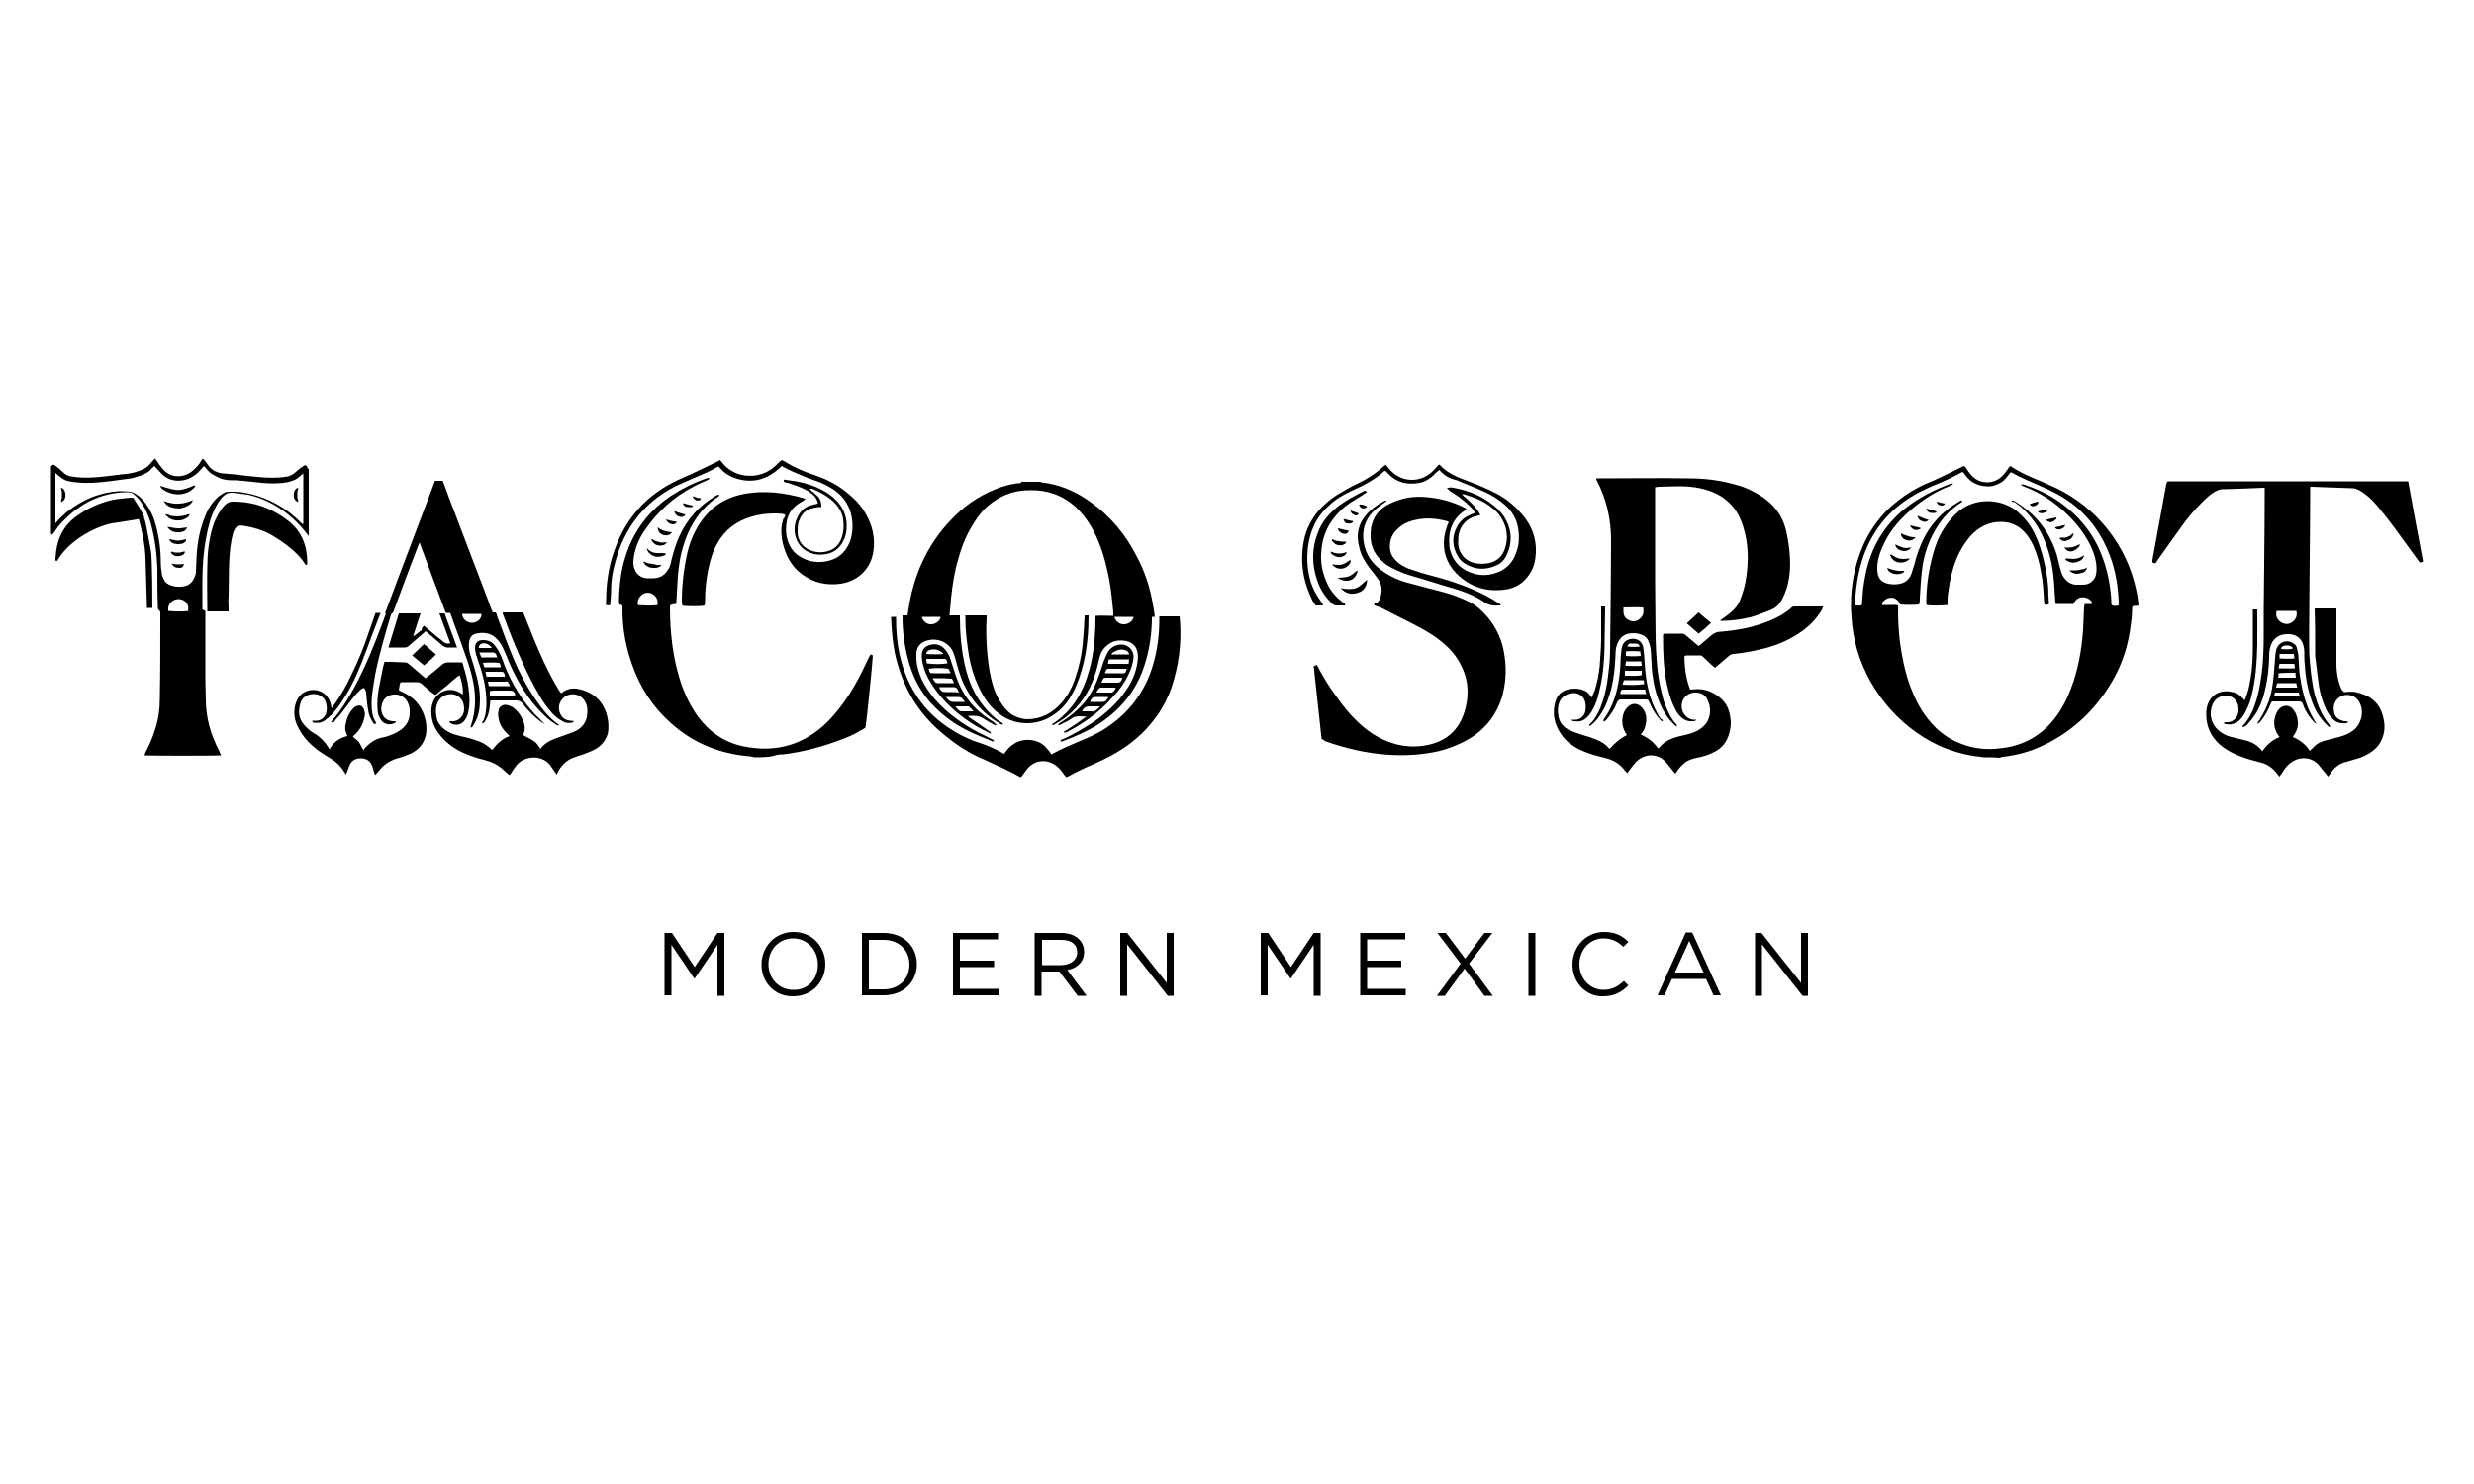<?xml version="1.0" encoding="UTF-8"?>
<svg xmlns="http://www.w3.org/2000/svg" xmlns:xlink="http://www.w3.org/1999/xlink" version="1.1" id="Layer_1" x="0px" y="0px" viewBox="0 0 500 300" style="enable-background:new 0 0 500 300;" xml:space="preserve">
<style type="text/css">
	.st0{display:none;}
	.st1{display:inline;}
	.st2{fill:#1D2938;}
</style>
<g class="st0">
	<g class="st1">
		<path class="st2" d="M207.4,116.4c2.1-2.1,5.2-3.4,8.8-3.4c4.1,0,6.4,2.2,6.4,5.3c0,2.8-2.2,5-5.2,5c-2.5,0-4.4-0.9-6.2-1.8    c0.4,4,7.2,7.7,7.2,14.2c0,6.7-5.7,11.1-12.4,11.1c-5.1,0-9.8-2.8-9.8-6.7s4.7-7.1,8.2-7.1c0.4,0,0.9,0.2,0.9,0.6    c0,0.8-2,1.9-2,5.8c0,2.5,1.4,4.1,3.8,4.1c2.1,0,4.2-1.9,4.2-4.7c0-5.1-6.9-9.9-6.9-15.3c0-1.3,0.3-2.6,0.8-3.8    c-3.3,0-5.5,2-5.5,4.2c0,2.1,1.6,3.5,1.6,4c0,0.3-0.2,0.5-0.6,0.5c-1.6,0-7.4-3-7.4-7.8c0-3.2,2.6-6.1,6.9-6.1    C203.1,114.3,205.2,115.3,207.4,116.4z M212.1,118.2c1.2,0.3,2.4,0.5,3.9,0.5c1.6,0,2.2-0.6,2.2-1.3c0-0.7-0.6-1.1-1.9-1.1    C214.8,116.4,213.1,116.9,212.1,118.2z"></path>
		<path class="st2" d="M248.1,144.2c0,2.5,1.5,4.4,4.6,4.4c1.5,0,2.2-0.5,2.7-0.5c0.3,0,0.6,0.2,0.6,0.6c0,1-3.1,4.3-8.5,4.3    c-4.1,0-7.5-2.7-7.5-6.8c0-5.8,4.6-10.6,4.6-12.6c0-0.4-0.2-0.7-0.8-0.7c-0.7,0-2.4,0.6-3.8,2.9c-1.7,2.7-3.5,7.2-3.5,9.3    c0,0.7-0.1,1.2-0.9,1.2c-2.3,0-5.3-0.6-5.3-2.4c0-2.8,3.3-8.7,3.3-10.2c0-0.4-0.3-0.7-0.8-0.7c-0.7,0-1.5,0.3-3,2.6    c-1.7,2.7-4.1,7.5-4.1,9.6c0,0.7-0.1,1.2-0.9,1.2c-2.3,0-5.6-0.6-5.6-2.4c0-3.6,4.5-10.7,4.5-14.7c0-0.5,0.4-0.8,1.4-0.8    c4.4,0,4.6,3.2,4.8,3.2s2.8-3.2,6.6-3.2c4,0,4.7,3.2,4.9,3.2s3.2-3.2,7-3.2c2.5,0,3.8,1.3,3.8,3.3    C252.1,134.9,248.1,139.3,248.1,144.2z"></path>
		<path class="st2" d="M269.8,146.2c-4,0-5.6-2.8-6-2.8c-0.6,0-3.1,2.8-7.7,2.8c-2.5,0-4.1-1.7-4.1-4.5c0-6.5,6.6-13.5,14.7-13.5    c4.3,0,7.4,2.5,7.4,3.6c0,0.9-3.9,5.4-3.9,11.5c0,1.5,0.3,1.6,0.3,2.2C270.6,146,270.3,146.2,269.8,146.2z M259.3,140.5    c0,0.5,0.3,0.9,0.9,0.9c2.6,0,6.8-8.1,6.8-9.2c0-0.4-0.2-0.6-0.6-0.6C263.3,131.6,259.3,137.3,259.3,140.5z"></path>
		<path class="st2" d="M279.3,145c0,0.7-0.1,1.2-0.9,1.2c-2.3,0-5.6-0.6-5.6-2.4c0-3.6,9.7-22.6,9.7-26.6c0-0.5,0.4-0.8,1.4-0.8    c2.1,0,4.9,2.2,4.9,3.6C288.7,123,279.3,141.2,279.3,145z"></path>
		<path class="st2" d="M289.9,145c0,0.7-0.1,1.2-0.9,1.2c-2.3,0-5.6-0.6-5.6-2.4c0-3.6,9.7-22.6,9.7-26.6c0-0.5,0.4-0.8,1.4-0.8    c2.1,0,4.9,2.2,4.9,3.6C299.3,123,289.9,141.2,289.9,145z"></path>
	</g>
	<g class="st1">
		<path class="st2" d="M225.2,178.2c-1,3.1-3.6,4.5-6.7,4.9c-0.3,0-0.7,0-1.1,0c-0.3,0-0.7,0-0.9,0c-1.8,0.1-3.6,0.1-5.3,0    c-0.2,0-0.6,0-1.1,0c-0.6,0-1.5,0-2.3,0c-1.5,0-3.1,0-3.9,0c-0.6,0-1.3,0-1.9,0c-0.6,0-1.3,0-1.9,0c-0.7,0-1.4,0-2.1,0    c-0.2,0-0.4,0-0.6,0c0-0.7-0.1-1.4-0.1-2c-0.1-1.8-0.2-3.5-0.2-5.4c0-2,0-3.9,0-5.9c0-0.8,0-1.6,0-2.3c0-0.3,0-0.6,0-0.9    c0-0.3,0-0.6,0-0.9c0-1.2,0-2.5,0.1-3.8c0.2-2.2,0.2-5.1-0.1-7.3c0-0.4,0.1-0.4,0.3-0.5c0.4-0.1,0.9-0.1,1.4-0.1    c0.8,0,2.4,0,4.2,0c2.5,0,5,0.1,6,0c1.7-0.1,3.8-0.2,5.8,0c0.4,0,0.4,0,1.2,0c0.9,0,6.8,0.2,7.9,5.4c0.2,1,0.3,2.6,0,3.7    c-1,4.4-4.2,5.1-4.2,5.1l0.8,0.3c0.1,0.1,0.3,0.1,0.4,0.2c0.3,0.1,0.5,0.2,0.7,0.3C224.5,170.2,226.6,173.5,225.2,178.2z     M202.3,160.1c0,0.8,0,3,0,4.7c0,0.1,0,0.4,0,0.6c0,0.2,0.1,0.3,0.3,0.3s0.5,0,0.6,0c0.3,0,0.7,0,1,0c1,0,2,0.1,3,0.1h0.2    c1.8,0,3.5,0,5.3-0.1h1.3c0.5,0,1,0,1.4-0.1c1.1-0.1,2.1-0.6,2.9-1.4c0.6-0.6,0.6-2.1,0.3-2.8c-0.6-1.5-1.6-2.2-3.3-2.2h-0.1    c-0.2,0-0.5,0-0.7,0c-0.7,0-1.4,0-2.1,0c-1.9,0-3.8,0-5.7,0l0,0c-1.3,0-2.7-0.1-4.3,0C202.3,159.1,202.3,159.9,202.3,160.1z     M219.9,173.4c-0.3-1.2-1-2-1.9-2.1c-0.1,0-0.2,0-0.4-0.1c-0.5-0.1-1.1-0.2-1.7-0.2c-1.3,0-2.5,0-3.5,0c-2.3,0.1-4.5,0.1-6.6-0.1    c-0.6,0-3,0.1-3.1,0.1l-0.4,0.1v7.1l0.4,0.1c0.1,0,0.1,0,0.2,0c0.1,0,4.9-0.1,5.2-0.1c0.5,0,1.4,0,2.3,0.1    c1.7,0.1,3.7,0.1,5.1,0.1c0.6,0,1.1,0,1.3,0c0.5-0.1,0.9-0.2,1.3-0.4c0.9-0.4,1.5-1.5,1.7-2.3C220,174.9,220,174.1,219.9,173.4z"></path>
		<path class="st2" d="M257,183.1L257,183.1c-0.2,0-0.4,0-0.7,0c-0.1,0-0.2,0-0.4,0h-0.1c-0.8,0-1.7,0-2.6,0c-0.4,0-0.9,0-1.3,0    c-0.2,0-0.5,0-0.7,0c-0.1,0-0.3,0-0.4,0c-0.3,0-0.4-0.1-0.5-0.3c-0.3-0.6-1.9-5-1.9-5l-0.2-0.3c-0.5,0-0.9-0.1-1.3,0    c-0.1,0-10.7,0-10.8,0.1h-0.2l-0.1,0.2c-0.4,0.9-0.9,1.9-1.3,2.8c-0.4,0.8-0.8,1.7-1.2,2.6c-0.1,0-0.2,0-0.2,0c-0.1,0-0.2,0-0.3,0    h-0.7c-0.6,0-1.2,0-1.8,0c-0.3,0-0.6,0-0.9,0c-0.5,0-0.9,0-1.4,0c-0.2,0-0.4,0-0.4-0.1s0-0.2,0.1-0.4c0.5-1.3,0.9-2.3,1.5-3.5    l0.2-0.4c2.1-4.7,8.5-20.8,8.7-21.3c0.2-0.4,1-2.5,1.1-2.7c0.3-0.5,0.5-0.7,0.6-0.7s0.3,0,0.4,0c0.2,0,0.3,0,0.5,0    c0.4,0,0.9,0,1.3,0c0.4,0,0.7,0,1.1,0c0.5,0,0.9,0,1.4,0c0.1,0,0.3,0,0.4,0c0,0,0,0.1,0.1,0.1c0.2,0.5,0.4,1,0.7,1.5    c0.5,1.2,2.2,5.6,2.6,6.6c0.4,0.9,0.7,1.9,1.1,2.8c0.9,2.5,5.2,13.4,5.8,14.4c0.3,0.7,0.7,1.4,1,2.1c0.1,0.3,0.3,0.5,0.4,0.8    C256.8,182.6,256.9,182.8,257,183.1C257,183,257,183,257,183.1z M247,172.4c-0.5-1.2-3.1-9.2-4.1-11.4l-0.7-1.9    c0,0-1.6,4.4-2.4,7.2c-0.3,1-0.6,1.9-0.7,2.3c-0.1,0.3-1.4,4-1.4,4s1.3,0,1.5,0c2.2,0,4.6,0,6.7,0l0,0    C246,172.5,247.1,172.6,247,172.4z"></path>
		<path class="st2" d="M292.8,183.1c-0.3,0-0.6,0-0.9,0c-0.4,0-0.9,0-1.3,0c-0.5,0-0.8,0-1.1,0c-0.5,0-0.8,0-1.6,0    c-0.1,0-0.2,0-0.3,0c-0.2,0-0.4,0-0.4,0c-0.4,0-0.6-0.1-0.8-0.4c-0.3-0.4-0.6-0.9-0.9-1.4s-0.7-1-1-1.4c-0.8-1.1-1.6-2.3-2.4-3.4    c-0.7-1.1-1.5-2.2-2.3-3.2c-0.5-0.7-1-1.4-1.4-2l-0.1-0.2h-0.2c-0.4,0-0.8,0-1.2,0c-0.9,0-1.8-0.1-2.6,0c-0.6,0-5.5,0-6.1,0h-0.4    l-0.1,0.4c-0.1,0.4,0,9.6,0.1,10.1c0,0.4,0.1,0.9,0.1,1.3l0,0c0,0.1,0,0.1,0,0.2l0,0c-0.2,0-1.3,0-2.1,0c-1.3,0-2.2,0-2.4,0    c-0.3,0-0.4,0-0.4,0s-0.1-0.1-0.1-0.4c0-0.6,0-2.6,0-5c0-5.1,0-12.1,0-13.6c0-1,0-2-0.1-3.3c-0.1-0.8-0.1-1.6-0.1-2.4    c0-0.4,0-0.7,0-1.1c0-0.3,0-0.6,0-0.8c0-0.6,0-1.3,0-1.9c0-0.4,0.1-0.4,0.1-0.4s0.1,0,0.2,0c0.5,0,3.7,0,5.2,0    c1.3,0.1,6.2,0,10.2,0c1.6,0,2.9,0,3.8,0c2.2,0,4.2,0.6,5.6,1.7c1.4,1.1,2.3,3.2,2.7,6c0.2,1.8-0.3,3.3-0.9,4.8    c-0.7,1.9-2.2,3.2-4.5,3.9l-0.6,0.2l0.3,0.5c0.8,1.3,1.7,2.5,2.8,3.9c0.6,0.8,1.1,1.7,1.7,2.6c0.4,0.7,0.8,1.4,1.3,2    c0.4,0.6,0.9,1.3,1.3,1.9c0.2,0.3,0.5,0.7,0.7,1c0,0.1,0.1,0.1,0.1,0.2C292.7,182.8,292.8,182.9,292.8,183.1z M282.4,166.3    c1.5-0.3,2.5-1.1,3.1-2.7c0.3-0.8,0.2-2.1-0.2-2.9c-0.7-1.3-1.7-2-3.2-2.2c-0.1,0-0.2,0-0.4-0.1c-0.3-0.1-0.6-0.1-0.9-0.1    c-1.1,0-2.1-0.1-3-0.1c-1.8,0-3.6,0-5.4,0h-2.1c-0.5,0-0.9,0-1.4,0c-0.2,0-0.4,0.1-0.6,0.1c-0.1,0-0.2,0-0.2,0.1l-0.4,0.1v0.4    c0,1.7,0,3.6,0,5.3c0,0.6,0,1.2,0,1.7v0.4l0.4,0.1c0.1,0,0.2,0,0.2,0c0.1,0,0.2,0,0.3,0c1.3,0,2.7,0.1,4,0.1c0.1,0,0.1,0,0.2,0    c0.2,0,0.5,0,0.7,0c0.3,0,0.5,0,0.8,0c0.4,0,0.9,0,1.3-0.1c0.5,0,0.9,0,1.4,0c0.6,0,1.2,0,1.8,0    C280.1,166.6,281.2,166.5,282.4,166.3z"></path>
	</g>
	<g class="st1">
		<rect x="197.1" y="187.5" class="st2" width="96.7" height="3.9"></rect>
	</g>
	<g class="st1">
		<path class="st2" d="M245.4,285.2c-35.7,0-69.3-13.9-94.6-39.2s-39.2-58.9-39.2-94.6s13.9-69.3,39.2-94.6s58.9-39.2,94.6-39.2    s69.3,13.9,94.6,39.2s39.2,58.9,39.2,94.6S365.3,220.7,340,246S281.1,285.2,245.4,285.2z M245.4,22C174.1,22,116,80.1,116,151.4    s58.1,129.4,129.4,129.4s129.4-58.1,129.4-129.4S316.8,22,245.4,22z"></path>
	</g>
	<g class="st1">
		<path class="st2" d="M162.2,221.3L162.2,221.3c-0.1,0-0.2,0.1-0.3,0.1h-0.2c-0.7,0-1.3,0.1-2-0.1h-0.1c-0.3-0.1-0.6-0.2-0.9-0.3    c-0.6-0.3-1-0.7-1.5-1.1c-0.2-0.2-0.4-0.4-0.6-0.6c-0.4-0.4-0.7-1-0.9-1.8c-0.2-0.5-0.3-1-0.3-1.6c-0.1-0.5,0-0.9,0.1-1.4    c0.3-0.8,0.6-1.3,1-1.8l0.1-0.1c0.4-0.6,0.9-1.1,1.7-1.6c0.6-0.4,1.2-0.6,1.8-0.6c0.1,0,0.2,0,0.3,0c0.2,0,0.4-0.1,0.6-0.1    c0.8-0.1,1.6,0,2.3,0.3c0.8,0.4,1.6,1,2.2,1.9c0.1,0.1,0.2,0.3,0.3,0.4c0.5,0.8,0.9,1.8,0.9,2.7c0,0.1,0,0.3,0,0.4    c0,0.1,0,0.2,0,0.3c0,0.5-0.1,0.9-0.2,1.3c-0.1,0.2-0.1,0.2-0.2,0.1c-0.5-0.1-1-0.2-1.4-0.3l-0.3-0.1h-0.1c0.2-0.3,0.3-0.6,0.3-1    c0.1-1-0.1-1.8-0.5-2.5c-0.2-0.3-0.3-0.6-0.6-0.9c-0.6-0.6-1.4-0.9-2.4-0.9c-1.1,0-2.3,0.6-3,1.4c-0.4,0.4-0.6,0.9-0.8,1.5    c-0.1,0.6-0.1,1.1,0,1.7c0.1,0.5,0.4,1,0.7,1.4s0.8,0.7,1.3,1s1,0.4,1.7,0.4h0.1c0.1,0,0.2,0,0.3,0s0.1,0,0.1,0.1v0.1    c0.1,0.4,0.2,0.9,0.3,1.3C162.3,221.1,162.2,221.2,162.2,221.3z"></path>
		<path class="st2" d="M173.6,229.5c-0.3,0.3-0.6,0.5-0.9,0.7c-0.6,0.4-1.4,0.7-2.1,0.7c-2.2,0.3-3.8-0.3-5.1-1.7    c-0.7-0.8-1.1-1.6-1.4-2.5c-0.2-0.5-0.3-1.2-0.2-1.9l0,0c0-0.1,0-0.2,0-0.4c0.3-1.4,1-2.6,2-3.4c1.5-1.3,3.7-1.6,5.5-1    c0.2,0.1,0.5,0.2,0.7,0.3c0.1,0,0.2,0.1,0.3,0.2c0.1,0,0.2,0.1,0.2,0.1c0.3,0.2,0.5,0.4,0.8,0.6c0.1,0.1,0.3,0.3,0.4,0.4    c0.3,0.4,0.6,0.7,0.8,1c0.6,1,0.9,2.2,0.7,3.3C175,227.5,174.4,228.7,173.6,229.5z M172.3,228.2c0.2-0.3,0.4-0.6,0.6-0.9    c0.9-1.6,0.5-3.9-1-4.9c-0.5-0.3-1-0.6-1.7-0.8c-1.2-0.2-2.4,0.2-3.3,1c-1.4,1.3-1.6,3.9-0.2,5.3l0.1,0.1c0.9,0.8,1.6,1.2,2.5,1.2    C170.3,229.4,171.6,229.1,172.3,228.2z"></path>
		<path class="st2" d="M182,239.6C181.9,239.7,181.9,239.7,182,239.6c-0.1,0.1-0.2,0.1-0.2,0.1l-0.2,0.1c-0.7,0.2-1.3,0.4-2,0.3    h-0.1c-0.3,0-0.6,0-0.9-0.1c-0.6-0.1-1.2-0.4-1.7-0.7c-0.2-0.1-0.5-0.3-0.7-0.5c-0.5-0.3-0.9-0.8-1.3-1.5    c-0.3-0.4-0.5-0.9-0.7-1.5c-0.2-0.5-0.2-0.9-0.2-1.4c0.1-0.8,0.2-1.4,0.5-2c0,0,0-0.1,0.1-0.2c0.2-0.7,0.6-1.3,1.3-1.9    c0.5-0.5,1-0.8,1.6-1.1c0.1,0,0.2-0.1,0.3-0.1c0.2-0.1,0.4-0.2,0.6-0.2c0.8-0.3,1.6-0.4,2.3-0.2c0.8,0.1,1.8,0.6,2.6,1.3    c0.1,0.1,0.3,0.2,0.4,0.4c0.7,0.7,1.3,1.5,1.6,2.4c0,0.1,0.1,0.3,0.1,0.4c0,0.1,0,0.2,0.1,0.3c0.1,0.4,0.1,0.9,0.1,1.3    c0,0.2,0,0.2-0.2,0.2c-0.5,0-1,0.1-1.5,0.1h-0.3h-0.1c0.1-0.4,0.1-0.7,0-1.1c-0.2-1-0.5-1.7-1.1-2.3c-0.2-0.2-0.5-0.5-0.8-0.7    c-0.7-0.4-1.6-0.5-2.5-0.2c-1.1,0.3-2.1,1.1-2.5,2c-0.2,0.5-0.4,1.1-0.4,1.6c0,0.6,0.1,1.1,0.4,1.7c0.2,0.5,0.6,0.8,1.1,1.2    c0.4,0.3,0.9,0.5,1.6,0.7c0.5,0.1,1.1,0.1,1.7,0h0.1c0.1,0,0.2-0.1,0.3-0.1s0.1,0,0.1,0.1v0.1c0.2,0.4,0.4,0.8,0.6,1.2    C182,239.4,182,239.5,182,239.6z"></path>
		<path class="st2" d="M192.3,249.6L192.3,249.6L192.3,249.6c-0.3-0.2-0.5-0.3-0.7-0.4c-0.4-0.3-0.8-0.5-1.2-0.8    c-0.1-0.1-0.2-0.4-0.3-0.7c0-0.4-0.1-0.8-0.1-1.2c0-0.5-0.1-1.1-0.2-1.7c0-0.2-0.1-0.6-0.1-1.1c-0.1-0.7-0.1-1.3-0.2-1.7v-0.1    c0,0,0,0,0-0.1v-0.1h-0.1c0,0,0,0-0.1,0c0,0-1.8,0.3-2.7,0.4c0,0-0.4,0.1-0.5,0.1s-0.1,0.1-0.2,0.3c-0.2,0.3-0.4,0.7-0.6,1    c-0.2,0.3-0.4,0.7-0.6,1c-0.1,0.2-0.2,0.2-0.2,0.2c-0.3-0.2-1.3-0.8-1.6-1l0,0c0.1-0.3,0.7-1.3,1-1.8c0.2-0.3,0.4-0.6,0.5-0.7    c0.1-0.1,0.1-0.2,0.2-0.3c0.1-0.2,0.2-0.4,0.3-0.5c0.4-0.7,0.8-1.3,1.2-2l0.5-0.8l1.7-2.7c0.1-0.1,0.1-0.2,0.2-0.2    c0,0,0-0.1,0.1-0.1c0.1,0.1,0.2,0.1,0.3,0.2c0.3,0.2,0.6,0.4,1,0.6c0.2,0.2,0.2,0.2,0,0.5c-0.1,0.2-0.2,0.3-0.3,0.5    s-0.3,0.5-0.4,0.7c-0.2,0.3-1.4,2.2-1.9,3c0,0.1,0,0.2,0.1,0.2s0.3,0,0.4,0l0,0c0.1,0,0.1,0,0.2,0c0.4-0.1,1.7-0.4,3.2-0.7    s3-0.6,3.7-0.8l0,0c0.2-0.1,0.2-0.1,0.3,0c0.2,0.1,1.7,1,2.3,1.4l0,0l0,0c-0.3,0-1,0.2-1.7,0.3c-0.6,0.1-1.2,0.3-1.5,0.3    c-0.5,0.1-1.1,0.2-1.6,0.3c-0.3,0.1-0.6,0.1-0.9,0.2h-0.1l0,0l0,0c0,0-0.2,0-0.2,0.2v0.3c0,0.3,0.1,0.7,0.1,1s0.1,0.6,0.1,0.9    c0,0.1,0,0.3,0,0.6c0.1,0.8,0.1,2,0.2,2.6C192,247.5,192.2,248.7,192.3,249.6C192.3,249.5,192.3,249.6,192.3,249.6L192.3,249.6z"></path>
		<path class="st2" d="M207.5,246.7c-0.2-0.1-0.7-0.3-1.3-0.6s-1.2-0.6-1.3-0.6c-0.2-0.1-0.5-0.2-0.7-0.3l-0.3-0.2    c-0.2-0.1-0.3,0.1-0.3,0.3c-0.3,0.7-1.8,3.7-2.4,5.1c-0.1,0.3-0.2,0.5-0.4,0.8c-0.1,0.2-0.2,0.4-0.3,0.6c-0.2,0.4-0.4,0.9-0.6,1.3    l0,0c0,0,0,0-0.1,0c-0.2-0.1-0.5-0.2-0.8-0.4c-0.3-0.1-0.7-0.3-0.9-0.4c0,0-0.1-0.1,0-0.1c0.2-0.5,0.8-1.7,1.3-2.9    c0.5-1.1,1-2.2,1.3-2.7c0.3-0.6,0.6-1.3,0.9-1.9c0-0.1,0.1-0.1,0.1-0.2c0-0.1,0.1-0.1,0.1-0.2c0.1-0.1,0-0.3-0.1-0.4h0.1    c-0.2-0.1-0.7-0.3-1.2-0.6c-0.8-0.4-1.9-0.9-2.3-1.1l0,0c0,0-0.1,0-0.1-0.1V242c0-0.1,0.6-1.2,0.7-1.5h0.1c0.4,0.2,8,3.7,8.4,3.9    l0,0c0.2,0.1,0.5,0.2,0.7,0.3l0,0c0.1,0,0.1,0.1,0.2,0.1c0,0,0,0.1,0,0.2c0,0.1-0.1,0.2-0.2,0.4    C207.8,246,207.6,246.4,207.5,246.7z"></path>
		<path class="st2" d="M214.3,258.6L214.3,258.6c-0.1,0-0.2,0-0.2-0.1H214l0,0c-0.3-0.1-0.6-0.2-0.9-0.3c-0.2-0.1-0.3-0.1-0.5-0.2    c-0.1,0-0.2-0.1-0.2-0.1c-0.1,0-0.1,0-0.1,0c-0.1,0-0.1-0.1-0.1-0.2c0-0.2-0.1-2-0.1-2v-0.1c-0.2-0.1-0.3-0.1-0.5-0.2l-3.8-1.3    h-0.1l-0.1,0.1c-0.3,0.3-0.5,0.6-0.8,0.8c-0.2,0.3-0.5,0.5-0.7,0.8H206h-0.1l-0.2-0.1c-0.2-0.1-0.4-0.1-0.6-0.2    c-0.1,0-0.2-0.1-0.3-0.1c-0.2-0.1-0.3-0.1-0.5-0.2c-0.1,0-0.1-0.1-0.1-0.1s0-0.1,0.1-0.1c0.3-0.4,0.6-0.7,0.9-1l0.1-0.1    c1.3-1.4,5.5-6.3,5.7-6.5c0.1-0.1,0.7-0.8,0.7-0.8c0.2-0.1,0.3-0.2,0.3-0.2c0.1,0,0.1,0,0.2,0.1c0.1,0,0.1,0,0.2,0.1    c0.2,0,0.3,0.1,0.5,0.2c0.1,0,0.3,0.1,0.4,0.1c0.2,0.1,0.3,0.1,0.5,0.2c0,0,0.1,0,0.1,0.1l0,0c0,0.2,0,0.4,0,0.6    c0,0.5,0.1,2.3,0.1,2.6c0,0.4,0,0.7,0,1.1c0,1,0.2,5.3,0.3,5.8c0,0.3,0.1,0.6,0.1,0.8c0,0.1,0,0.2,0,0.3    C214.3,258.4,214.3,258.5,214.3,258.6L214.3,258.6z M212.1,253.6c0-0.5,0-3.6,0-4.5v-0.8c0,0-1.1,1.4-1.7,2.3    c-0.2,0.3-0.4,0.6-0.5,0.7c-0.1,0.1-1,1.2-1,1.2s0.5,0.1,0.5,0.2c0.8,0.3,1.6,0.6,2.4,0.8l0,0    C211.7,253.5,212.1,253.7,212.1,253.6z"></path>
		<path class="st2" d="M219,259.4v0.1v0.1c0,0,0,0,0,0.1c-0.3-0.1-0.8-0.2-1.2-0.3c-0.2,0-0.3-0.1-0.5-0.1l0,0h-0.1    c-0.1,0-0.1-0.1-0.1-0.1s0,0,0-0.1l0,0c0.1-0.3,0.2-0.6,0.2-0.9c0.2-0.7,1-4.3,1.3-5.3c0.1-0.4,0.2-0.9,0.3-1.3    c0.1-0.5,0.2-1,0.4-1.5c0.1-0.3,0.1-0.5,0.2-0.8v-0.1c0-0.1,0.1-0.2,0.1-0.3s0.1-0.2,0.2-0.2c0.1,0,0.1,0,0.2,0l0,0    c0.2,0,0.5,0.1,0.7,0.2c0.2,0,0.4,0.1,0.6,0.1c0.1,0,0.2,0,0.2,0.1h0.1l0,0c-0.1,0.5-0.2,0.9-0.3,1.3c-0.1,0.2-1.2,4.8-1.3,5.5    C219.8,256.3,219,259.2,219,259.4z"></path>
		<path class="st2" d="M231.7,260.5c0,0.1,0,0.1,0,0.2s-0.1,0.2-0.1,0.3c0,0.2-0.1,0.3-0.1,0.5c0,0.1,0,0.2-0.1,0.3    c0,0.1,0,0.2-0.1,0.3l0,0c0,0,0,0-0.1,0l0,0c-0.2,0-0.4-0.1-0.7-0.1c-0.5-0.1-1-0.2-1.5-0.3c-0.3-0.1-1.2-0.2-2.7-0.5    c-1-0.2-2.1-0.4-3.6-0.6l0,0c-0.1,0-0.2-0.1-0.2-0.1c-0.1-0.1-0.1-0.2-0.1-0.3l0,0c0.2-1.1,0.4-2.4,0.6-3.5l0.2-1.3    c0.2-1.3,0.5-2.7,0.7-4c0-0.2,0.1-0.6,0.2-0.9c0-0.2,0.1-0.4,0.1-0.5l0,0l0,0l0,0h0.1c0.1,0,0.3,0.1,0.4,0.1    c0.2,0,0.3,0.1,0.5,0.1s0.4,0.1,0.6,0.1h0.1l0,0l0,0c0,0.2-0.1,0.4-0.1,0.6c0,0.2-0.1,0.5-0.1,0.6c0,0.2-0.2,1-0.4,2.1    c-0.6,3.4-0.9,5.2-0.9,5.3v0.1h0.1h0.1c0.1,0,0.1,0,0.2,0.1l0.3,0.1c0.3,0.1,0.6,0.1,0.9,0.2c0.2,0,5,0.9,5.2,0.9    c0.1,0,0.1,0,0.2,0.1C231.6,260.4,231.6,260.4,231.7,260.5C231.7,260.4,231.7,260.4,231.7,260.5z"></path>
		<path class="st2" d="M244.3,260c0,0.1,0,0.2-0.1,0.3c-0.4,1.3-1.5,2.1-2.8,2.5c-0.1,0-0.2,0.1-0.3,0.1c-0.9,0.1-1.6,0.1-2.3,0    c-1.5-0.2-2.8-0.7-4.3-1.7c-0.1-0.1-0.2-0.2-0.3-0.3c-0.1-0.1-0.2-0.2-0.3-0.2c-0.1-0.1-0.1-0.1-0.1-0.1s0,0,0.1-0.1    s0.2-0.2,0.3-0.2c0.5-0.3,1-0.6,1.3-0.8c0,0,0,0,0.1,0c0,0,0,0,0.1,0c1.1,1.2,2.6,1.7,4.4,1.7c1.1,0,2.6-0.8,2.2-2    c-0.1-0.3-0.3-0.5-0.6-0.6c-0.6-0.3-1.4-0.4-2-0.4c-0.5,0-0.9-0.1-1.4-0.2c-0.2,0-0.4-0.1-0.6-0.1c-0.7-0.1-1.2-0.3-1.7-0.6    c-0.9-0.5-1.3-1.3-1.3-2.4c0-1.1,0.7-1.8,1.3-2.2c0.7-0.4,1.3-0.7,2-0.8c2.4-0.4,4.3,0.3,5.3,1.1c0.2,0.1,0.3,0.3,0.5,0.4    c0.1,0.1,0.3,0.3,0.5,0.4c0.1,0.1,0.1,0.1,0.1,0.2l0,0c-0.1,0.1-0.2,0.1-0.3,0.2l-0.1,0.1c-0.3,0.2-0.4,0.3-0.6,0.4l-0.3,0.2    c-0.2,0.2-0.2,0.2-0.4,0c-0.2-0.1-0.4-0.3-0.6-0.4c-0.1-0.1-0.2-0.1-0.3-0.2c-0.4-0.3-0.9-0.4-1.4-0.6c-0.6-0.2-1.2-0.2-1.7-0.1    c-0.4,0.1-1.1,0.2-1.5,0.6c-0.3,0.3-0.4,0.6-0.4,1c0,0.2,0.2,0.5,0.4,0.6c0.5,0.3,1.1,0.4,1.6,0.5h0.1c0.3,0,0.5,0.1,0.8,0.1    C241.7,256.4,245,257.1,244.3,260z"></path>
		<path class="st2" d="M267.2,260.9c-0.7,0.1-2,0.3-2.2,0.3s-0.2,0-0.4-0.1c-0.2-0.1-0.4-0.3-0.7-0.5c-0.1-0.1-0.2-0.2-0.3-0.3    c-0.1,0-0.1-0.1-0.2-0.1c0,0-0.1,0-0.1-0.1l-0.1-0.1l-0.1,0.1c0,0,0,0-0.1,0.1c-0.7,0.7-1.3,1.3-2.2,1.6c-1,0.3-2,0.4-3,0.4    c-0.8,0-1.5-0.2-2.1-0.7c-1.3-1.1-1.6-3.3-0.4-4.6c0.4-0.4,1.2-0.9,1.3-1l0.2-0.1l-0.6-0.6l-0.1-0.1c-1.2-1.5,0.2-3.6,1.8-4    c0.2,0,0.3-0.1,0.5-0.1c1.1-0.2,2.3,0.2,3,1c0.9,1,0.9,2.6-0.2,3.5c-0.3,0.2-0.9,0.4-0.9,0.4l0.1,0.1c0.3,0.4,2.3,1.6,2.3,1.6    l0.3,0.2c0,0,1.1-1,1.8-3.1l0.2-0.4c0,0,0.1,0,0.3,0.1c0.3,0.2,0.8,0.5,0.9,0.6v0.1c0,0.1,0,0.2-0.1,0.4l0,0    c-0.1,0.4-0.9,1.7-1.3,2.4c-0.1,0.1-0.2,0.3-0.3,0.5c-0.1,0.1-0.1,0.1-0.1,0.2l-0.1,0.1l0.1,0.1c0.2,0.2,2.7,1.9,2.8,1.9l0,0    C267.3,260.8,267.3,260.9,267.2,260.9z M261.8,259.2l-0.2-0.2c-0.5-0.3-1.1-0.8-1.6-1.2c-0.5-0.4-1.1-0.8-1.6-1.2h-0.1l-0.2,0.1    c-0.1,0-0.1,0-0.2,0.1c-0.6,0.2-1.1,0.7-1.3,1.3c-0.3,0.8,0.1,1.6,0.7,2.1c0.5,0.4,1.1,0.5,1.7,0.4    C260.7,260.4,261.8,259.2,261.8,259.2z M257.5,253.3c-0.3,0.7,0.5,1.2,1,1.5c0.1,0,0.1,0.1,0.2,0.2l0.1,0.1h0.1    c0.1,0,0.1,0,0.2-0.1c0.4-0.1,0.7-0.2,1-0.5c0.4-0.3,0.4-0.9,0.2-1.3c-0.1-0.4-0.5-0.7-0.9-0.8c-0.6-0.1-1.4,0.2-1.7,0.8    C257.6,253.3,257.5,253.3,257.5,253.3z"></path>
		<path class="st2" d="M287.5,252.8c0.1,1.2-0.7,2-1.7,2.6c-0.1,0-0.3,0.1-0.4,0.1s-0.2,0.1-0.3,0.1c-0.6,0.3-1.3,0.5-1.9,0.7    c-0.1,0-0.2,0.1-0.4,0.1c-0.2,0.1-0.5,0.2-0.8,0.3c-0.5,0.2-1.1,0.4-1.4,0.5c-0.2,0.1-0.5,0.2-0.7,0.2c-0.2,0.1-0.4,0.2-0.7,0.2    c-0.2,0.1-0.5,0.2-0.7,0.3c-0.1,0-0.1,0.1-0.2,0.1c-0.1-0.2-0.2-0.5-0.3-0.7c-0.3-0.6-0.5-1.2-0.7-1.9c-0.3-0.7-0.5-1.4-0.7-2.1    c-0.1-0.3-0.2-0.5-0.3-0.8c0-0.1-0.1-0.2-0.1-0.3s-0.1-0.2-0.1-0.3c-0.2-0.4-0.3-0.9-0.4-1.4c-0.2-0.8-0.6-1.8-0.9-2.6    c-0.1-0.1,0-0.2,0.1-0.2c0.1-0.1,0.3-0.2,0.5-0.2c0.3-0.1,0.9-0.3,1.5-0.5c0.9-0.3,1.8-0.6,2.1-0.8c0.6-0.3,1.3-0.5,2-0.7    c0.1,0,0.2-0.1,0.4-0.2c0.3-0.1,2.4-0.8,3.5,0.9c0.2,0.3,0.4,0.9,0.5,1.3c0.2,1.7-0.8,2.3-0.8,2.3h0.3c0.1,0,0.1,0,0.2,0    s0.2,0,0.3,0C286.2,250.1,287.4,251,287.5,252.8z M277.2,249.3c0.1,0.3,0.4,1,0.6,1.6c0,0,0,0.1,0.1,0.2c0,0.1,0.1,0.1,0.2,0.1    s0.2-0.1,0.2-0.1c0.1,0,0.2-0.1,0.4-0.1c0.3-0.1,0.7-0.2,1.1-0.3h0.1c0.6-0.2,1.2-0.5,1.8-0.7l0.4-0.2c0.2-0.1,0.3-0.1,0.5-0.2    c0.4-0.2,0.6-0.5,0.8-0.9c0.1-0.3,0-0.8-0.2-1c-0.4-0.4-0.8-0.6-1.4-0.4l0,0c-0.1,0-0.2,0-0.3,0.1c-0.3,0.1-0.5,0.2-0.7,0.3    c-0.7,0.2-1.3,0.5-2,0.7l0,0c-0.4,0.2-1,0.3-1.5,0.5C277.1,249,277.2,249.3,277.2,249.3z M285,251.8c-0.3-0.4-0.6-0.6-1-0.5h-0.1    c-0.2,0-0.4,0.1-0.6,0.1c-0.5,0.1-0.9,0.3-1.2,0.4c-0.8,0.3-1.6,0.6-2.3,0.8c-0.2,0.1-1,0.4-1.1,0.4l-0.1,0.1l0.9,2.5h0.1    c0,0,0,0,0.1,0c0,0,1.7-0.7,1.8-0.7c0.2-0.1,0.5-0.2,0.8-0.3c0.6-0.2,1.3-0.4,1.8-0.6c0.2-0.1,0.4-0.1,0.5-0.2    c0.2-0.1,0.3-0.2,0.4-0.3c0.3-0.3,0.4-0.7,0.3-1C285.3,252.3,285.2,252,285,251.8z"></path>
		<path class="st2" d="M301.5,247.9c-0.1,0-0.2,0.1-0.3,0.2c-0.1,0.1-0.3,0.2-0.4,0.2c-0.2,0.1-0.3,0.1-0.4,0.2    c-0.2,0.1-0.3,0.1-0.5,0.3h-0.1c-0.1,0-0.1,0.1-0.1,0.1c-0.1,0.1-0.2,0.1-0.3,0c-0.2-0.1-0.4-0.2-0.6-0.3s-0.4-0.2-0.6-0.3    c-0.5-0.2-0.9-0.5-1.4-0.7c-0.4-0.2-0.9-0.5-1.3-0.7c-0.3-0.1-0.6-0.3-0.8-0.4h-0.1h-0.1c-0.1,0.1-0.3,0.1-0.4,0.2    c-0.3,0.1-0.6,0.3-0.9,0.4c-0.2,0.1-1.8,0.9-2,1l-0.1,0.1v0.1c0,0.1,1.7,3.2,1.8,3.3c0.1,0.1,0.2,0.3,0.2,0.4l0,0c0,0,0,0,0,0.1    l0,0c-0.1,0-0.4,0.2-0.7,0.4c-0.4,0.2-0.7,0.4-0.8,0.4c-0.1,0.1-0.1,0.1-0.1,0.1s0,0-0.1-0.1c-0.1-0.2-0.4-0.9-0.9-1.7    c-0.9-1.7-2.1-4-2.3-4.5c-0.2-0.3-0.3-0.7-0.6-1.1c-0.2-0.2-0.3-0.5-0.4-0.8c-0.1-0.1-0.1-0.2-0.2-0.4c0-0.1-0.1-0.2-0.1-0.3    c-0.1-0.2-0.2-0.4-0.3-0.6c-0.1-0.1-0.1-0.2-0.1-0.2s0,0,0.1-0.1c0.2-0.1,1.2-0.6,1.7-0.9c0.5-0.2,2.1-1,3.4-1.7    c0.5-0.3,1-0.5,1.3-0.7c0.7-0.4,1.5-0.5,2.2-0.4s1.3,0.7,1.9,1.6c0.4,0.6,0.5,1.1,0.5,1.7c0.1,0.8-0.2,1.4-0.8,2.1l-0.2,0.2    l0.2,0.1c0.5,0.3,1,0.5,1.6,0.8c0.3,0.2,0.7,0.4,1,0.6c0.2,0.2,0.5,0.3,0.8,0.5c0.2,0.1,0.5,0.3,0.8,0.4c0.1,0.1,0.3,0.1,0.4,0.2    c0,0,0,0,0.1,0C301.4,247.9,301.4,247.9,301.5,247.9z M295.2,244.1c0.5-0.3,0.7-0.8,0.6-1.4c0-0.3-0.3-0.7-0.6-0.9    c-0.5-0.3-0.9-0.4-1.4-0.2h-0.1c-0.1,0-0.2,0.1-0.3,0.1c-0.4,0.2-0.7,0.3-1,0.5c-0.6,0.3-1.2,0.6-1.8,0.9l-0.7,0.4    c-0.2,0.1-0.3,0.2-0.5,0.2c-0.1,0-0.1,0.1-0.2,0.1c0,0,0,0-0.1,0.1L289,244l0.1,0.1c0.3,0.6,0.6,1.2,0.9,1.8    c0.1,0.2,0.2,0.4,0.3,0.6l0.1,0.1h0.1h0.1h0.1c0.4-0.2,0.9-0.4,1.3-0.6c0,0,0,0,0.1,0s0.2-0.1,0.2-0.1c0.1,0,0.2-0.1,0.2-0.1    c0.1-0.1,0.3-0.2,0.4-0.2c0.1-0.1,0.3-0.2,0.5-0.2c0.2-0.1,0.4-0.2,0.6-0.3C294.4,244.6,294.8,244.4,295.2,244.1z"></path>
		<path class="st2" d="M311.5,240.8c0.2,0.3,0.1,0.4,0,0.4c-0.1,0.1-0.9,0.6-1.8,1.2c-1.8,1.2-4.4,3-4.7,3.2    c-0.2,0.1-0.4,0.3-0.6,0.4c-0.1,0-0.1,0.1-0.2,0.1c0,0-0.1,0-0.1-0.1l0,0c-0.1-0.1-0.2-0.3-0.3-0.4c-0.2-0.3-0.3-0.5-0.5-0.8    c-0.3-0.4-0.7-0.9-1-1.4c-0.3-0.4-0.6-0.8-0.9-1.2c-0.1-0.2-0.3-0.4-0.4-0.6c-0.1-0.1-0.1-0.2-0.2-0.3c0,0,0,0,0-0.1    c0,0,0-0.1-0.1-0.1c-0.1-0.2-0.3-0.4-0.4-0.6c-0.4-0.5-0.7-1.1-1.1-1.7c-0.2-0.3-0.4-0.6-0.7-0.9c-0.1-0.2-0.3-0.4-0.4-0.6    c-0.1-0.1-0.1-0.2,0.1-0.4c0.3-0.3,0.7-0.5,1.1-0.7l0.2-0.1c1-0.7,4.5-3,5.2-3.5c0.1-0.1,0.2-0.1,0.3-0.2c0.1-0.1,0.2-0.1,0.3-0.2    l0.1-0.1l0.1-0.1c0.1,0.1,0.2,0.3,0.3,0.5c0.2,0.3,0.3,0.4,0.4,0.5s0.2,0.3,0.3,0.5c0,0.1-0.1,0.1-0.2,0.1c0,0,0,0-0.1,0    c-0.2,0.1-0.3,0.2-0.5,0.3c-0.3,0.2-0.6,0.4-0.8,0.6c-0.5,0.4-1.1,0.8-1.6,1.1s-1,0.6-1.4,1c-0.2,0.1-0.4,0.3-0.6,0.4l-0.4,0.3    v0.1l0,0c0,0.1,0,0.1,0,0.2c0.3,0.5,0.6,0.9,0.9,1.4l0.2,0.3h0.1c0.2,0.1,0.3,0,0.4-0.1l0,0c0.2-0.2,0.7-0.5,1.3-0.9    c1.1-0.7,2.5-1.7,3-2.1l0.1-0.1c0.1,0,0.1,0,0.1,0s0,0.1,0.1,0.1c0.2,0.4,0.4,0.6,0.7,1l0.1,0.1c0.1,0.2,0.1,0.2,0,0.3    c-0.6,0.4-1.2,0.8-1.8,1.2c-0.4,0.3-0.8,0.5-1.2,0.8c-0.5,0.3-0.9,0.6-1.4,0.9c-0.1,0.1-0.1,0.1-0.2,0.2c0,0-0.1,0-0.1,0.1    l-0.1,0.1v0.1c0.2,0.4,1.4,2.1,1.4,2.1h0.1l0,0h0.1c0.2-0.1,0.5-0.3,0.8-0.5c0.5-0.3,1.1-0.7,1.6-1c0.4-0.3,0.9-0.6,1.4-0.9    c0.2-0.1,0.4-0.3,0.6-0.4l0.2-0.1c0.4-0.3,0.8-0.5,1.2-0.9l0,0l0,0c0.2,0.3,0.5,0.6,0.8,1C311.4,240.7,311.5,240.7,311.5,240.8z"></path>
		<path class="st2" d="M321.4,218.1c0.2,0.5,2.2,5.2,2.5,6c0.3,1,1.4,3.7,1.5,4.2c0,0.1,0.1,0.1,0.1,0.2c0,0.1,0.1,0.1,0.1,0.2v0.1    c0,0.1,0,0.1,0,0.1l-1.5,1.4H324l0,0c-0.1,0-0.2-0.1-0.3-0.1c-0.4-0.1-0.8-0.3-1.2-0.5c-0.8-0.3-1.5-0.7-2.3-1.1    c-0.3-0.1-0.6-0.3-0.8-0.4c0,0-2.6-1.2-3.1-1.3l-0.4-0.1l0.2,0.4c0,0,0.6,1.4,0.8,1.9c0.3,0.7,1,2.6,1.5,4    c0.3,0.8,0.5,1.5,0.6,1.7l0.1,0.2v0.1l-1.6,1.5l0,0c0,0,0,0-0.1,0c0,0,0,0-0.1,0l0,0c-0.2-0.1-0.4-0.2-0.5-0.2    c-0.4-0.2-0.8-0.4-1.2-0.5c-1.5-0.7-3-1.3-4.6-2.1c-0.3-0.1-0.6-0.2-0.8-0.4c-0.3-0.1-0.7-0.3-1-0.4c-0.3-0.1-0.6-0.3-0.9-0.4    c-0.1-0.1-0.3-0.1-0.4-0.2c-0.1,0-0.3-0.1-0.5-0.2c-0.1-0.1-0.3-0.1-0.4-0.1s-0.2-0.1-0.3-0.2c0.2-0.2,0.7-0.7,1.1-1    c0.3-0.3,0.4-0.4,0.4-0.4c0.1-0.1,0.1-0.1,0.3,0c0.2,0.1,0.5,0.2,0.8,0.3c0.2,0.1,0.4,0.2,0.6,0.2c0.9,0.4,1.8,0.8,2.7,1.2    c1.1,0.5,2.2,1,3.3,1.4c0.1,0,0.5,0.2,0.8,0.3c0.1,0,0.1,0,0.1-0.1s-0.1-0.3-0.2-0.6c0-0.1-0.1-0.1-0.1-0.2    c-0.3-0.7-0.9-2.4-1.4-3.7c-0.3-0.7-0.4-1.3-0.5-1.5l-0.1-0.2c-0.5-1.3-0.8-2.1-0.8-2.3c0.1-0.1,0.1-0.1,0.2-0.1    c0.1-0.1,0.1-0.1,0.3-0.3c0.2-0.2,0.3-0.3,0.5-0.4c0.1-0.1,0.1-0.1,0.2-0.2c0.6,0.2,3.8,1.6,4.1,1.8c0.6,0.3,4.2,2,4.4,2.1h0.1    c0.1,0,0.2,0.1,0.2,0l-0.1-0.3c-0.1-0.3-1.5-3.7-3.1-7.3c-0.3-0.6-0.5-1.1-0.5-1.2l0.2-0.2C320.6,218.8,321.2,218.3,321.4,218.1    C321.3,218.2,321.4,218.1,321.4,218.1z"></path>
		<path class="st2" d="M334.2,213.9c0.1,0.1,0.1,0.1,0.2,0.2c0.8,1.1,0.9,2.5,0.4,3.8c0,0.1-0.1,0.2-0.1,0.3    c-0.4,0.8-0.8,1.4-1.2,1.9c-1,1.1-2.1,1.9-3.9,2.6c-0.1,0-0.2,0.1-0.4,0.1c-0.1,0-0.3,0.1-0.3,0.1c-0.1,0-0.1,0-0.1,0s0,0,0-0.2    c0-0.1,0-0.2,0-0.3c0-0.6,0.1-1.1,0.1-1.5c0,0,0,0,0-0.1h0.1c1.6-0.3,2.9-1.1,3.9-2.7c0.6-0.9,0.8-2.6-0.4-3    c-0.3-0.1-0.6,0-0.8,0.1c-0.6,0.4-1.1,0.9-1.5,1.4c-0.3,0.4-0.7,0.7-1,1c-0.1,0.1-0.3,0.3-0.4,0.4c-0.5,0.5-1,0.8-1.5,1.1    c-0.9,0.4-1.8,0.3-2.7-0.3c-0.9-0.6-1.1-1.6-1.1-2.3c0-0.8,0.2-1.5,0.5-2.1c1.1-2.2,2.7-3.4,4-3.8c0.2-0.1,0.4-0.1,0.6-0.2    c0.2,0,0.4-0.1,0.6-0.1c0.1,0,0.2,0,0.2,0l0,0c0,0.1,0,0.2,0,0.4v0.1c0,0.3,0,0.5,0,0.8v0.3c0,0.3,0,0.3-0.2,0.4    c-0.2,0.1-0.5,0.2-0.7,0.3c-0.1,0-0.2,0.1-0.3,0.1c-0.5,0.2-0.9,0.5-1.3,0.8c-0.5,0.4-0.8,0.8-1.1,1.3c-0.2,0.4-0.5,1-0.4,1.5    c0.1,0.4,0.3,0.7,0.6,0.9c0.2,0.1,0.5,0.1,0.7,0c0.6-0.2,0.9-0.6,1.3-1.1l0.1-0.1c0.2-0.2,0.4-0.4,0.5-0.6    C329.8,214,332.2,211.7,334.2,213.9z"></path>
	</g>
	<g class="st1">
		<path class="st2" d="M168.5,80.5c0.9,1.7-0.6,3.3-1.8,4.7c-0.2,0.3-0.4,0.5-0.6,0.7c-0.1,0.2-1.3,1.6-1.4,1.7l-0.1,0.1l0.1,0.1    c0.1,0.1,2.8,2.3,2.9,2.4c0.1,0.1,0.3,0.2,0.4,0.3l0,0c0,0,0,0,0.1,0.1l0,0c0,0.1-0.3,0.4-0.5,0.6s-0.3,0.4-0.4,0.5    c-0.1,0.1-0.1,0.2-0.2,0.2c-0.1,0.1-0.1,0.1-0.1,0.1s0,0-0.1-0.1c-0.2-0.2-0.7-0.6-1.4-1.2c-1.5-1.2-3.5-2.9-3.9-3.3    c-0.3-0.2-0.6-0.5-1-0.7c-0.2-0.2-0.5-0.4-0.7-0.6c-0.1-0.1-0.2-0.2-0.3-0.3c-0.1-0.1-0.2-0.1-0.2-0.2c-0.2-0.1-0.4-0.3-0.5-0.4    s-0.1-0.1-0.1-0.1s0,0,0-0.1c0.1-0.1,0.9-1,1.2-1.5c0.3-0.4,1.5-1.8,2.4-2.9c0.4-0.5,0.7-0.8,0.9-1.1c0.5-0.6,1.2-1.1,1.8-1.2    c0.7-0.1,1.5,0.1,2.4,0.7C167.9,79.5,168.2,80,168.5,80.5z M165.9,80.4c-0.6-0.1-0.9,0.1-1.3,0.4l-0.1,0.1    c-0.1,0.1-0.2,0.1-0.3,0.2c-0.3,0.3-0.5,0.6-0.7,0.8c-0.4,0.5-0.9,1-1.3,1.5l-0.5,0.6c-0.1,0.1-0.2,0.3-0.3,0.4    c0,0.1-0.3,0.3-0.3,0.3l0.2,0.1c0.5,0.4,0.9,0.7,1.4,1.1c0.2,0.1,0.4,0.3,0.5,0.4l0.2,0.1c0,0,0.9-1,1.2-1.4c0,0,0,0,0.1-0.1    s0.1-0.1,0.2-0.2c0.1-0.1,0.1-0.2,0.2-0.2c0.1-0.1,0.2-0.3,0.3-0.4s0.2-0.3,0.3-0.4c0.1-0.2,0.3-0.3,0.4-0.5    c0.3-0.3,0.5-0.7,0.7-1c0.3-0.5,0.3-1,0-1.5C166.6,80.7,166.2,80.4,165.9,80.4z"></path>
		<path class="st2" d="M179,71.6c0.3,0.3,0.5,0.6,0.7,0.9c0.4,0.6,0.6,1.4,0.7,2.1c0.2,2.2-0.4,3.8-1.8,5.1c-0.8,0.7-1.6,1-2.5,1.3    c-0.5,0.2-1.2,0.2-1.9,0.2l0,0c-0.1,0-0.2,0-0.4,0c-1.4-0.3-2.6-1-3.4-2c-1.2-1.6-1.5-3.7-0.8-5.6c0.1-0.2,0.2-0.5,0.3-0.7    c0.1-0.1,0.1-0.2,0.2-0.3c0-0.1,0.1-0.2,0.1-0.2c0.2-0.3,0.4-0.5,0.6-0.7c0.1-0.1,0.3-0.3,0.4-0.4c0.4-0.3,0.7-0.6,1-0.7    c1.1-0.6,2.2-0.8,3.3-0.6C177,70.1,178.1,70.7,179,71.6z M177.6,72.7c-0.3-0.2-0.6-0.5-0.8-0.6c-1.5-0.9-3.9-0.6-4.9,0.9    c-0.3,0.5-0.7,1-0.8,1.7c-0.2,1.2,0.1,2.4,0.9,3.3c1.3,1.5,3.9,1.7,5.3,0.3l0.1-0.1c0.8-0.8,1.2-1.6,1.3-2.5    C178.7,74.8,178.4,73.5,177.6,72.7z"></path>
		<path class="st2" d="M186.3,61.7c-0.1,0.1-0.7,0.5-1.1,0.8c-0.6,0.4-1.1,0.8-1.2,0.9c-0.2,0.1-0.4,0.3-0.6,0.5l-0.3,0.2    c-0.2,0.1-0.1,0.3,0.1,0.4c0.5,0.7,2.4,3.3,3.3,4.6c0.2,0.2,0.4,0.5,0.5,0.7s0.3,0.4,0.4,0.6c0.3,0.3,0.6,0.8,0.8,1.2l0,0    c0,0,0,0-0.1,0c-0.2,0.1-0.4,0.3-0.7,0.5s-0.6,0.4-0.8,0.6h-0.1c-0.3-0.5-1.1-1.5-1.8-2.6c-0.7-1-1.4-1.9-1.7-2.4    c-0.4-0.5-0.9-1.2-1.3-1.7c0-0.1-0.1-0.1-0.1-0.2s-0.1-0.1-0.1-0.2c-0.1-0.1-0.3-0.1-0.4-0.1h0.1c-0.2,0.1-0.6,0.5-1.1,0.8    c-0.7,0.5-1.7,1.2-2.1,1.5l0,0h-0.1c-0.1,0-0.1,0-0.1,0c-0.1-0.1-0.8-1.1-1-1.4c0,0,0,0,0.1-0.1c0.3-0.2,7.1-5.2,7.5-5.5l0,0    c0.2-0.2,0.4-0.3,0.7-0.5l0,0c0.1,0,0.1-0.1,0.2-0.1c0,0,0.1,0,0.1,0.1s0.2,0.2,0.3,0.4C185.8,61.1,186.1,61.5,186.3,61.7z"></path>
		<path class="st2" d="M200.3,63.9C200.3,63.9,200.2,63.9,200.3,63.9c-0.1,0.1-0.1,0.1-0.2,0.1c0,0-0.1,0-0.1,0.1l0,0    c-0.3,0.2-0.5,0.3-0.8,0.5c-0.1,0.1-0.3,0.2-0.4,0.2c-0.1,0-0.2,0.1-0.2,0.1l-0.1,0.1c-0.1,0.1-0.1,0.1-0.2,0    c-0.2-0.1-1.5-1.2-1.6-1.2l-0.1-0.1c-0.2,0.1-0.3,0.2-0.4,0.2c0,0-3.4,2-3.5,2.1l-0.1,0.1v0.1c0,0.4,0.1,0.8,0.1,1.1    c0,0.3,0.1,0.7,0.1,1h-0.1h-0.1l-0.2,0.1c-0.2,0.1-0.4,0.2-0.6,0.3c-0.1,0.1-0.2,0.1-0.3,0.2c-0.2,0.1-0.3,0.2-0.5,0.3    c-0.1,0-0.1,0.1-0.1,0.1s0-0.1,0-0.2c-0.1-0.5-0.1-0.9-0.2-1.4v-0.2c-0.2-1.9-1.2-8.3-1.2-8.5s-0.1-1-0.2-1.1c0-0.2,0-0.3,0.1-0.3    l0.1-0.1c0.1,0,0.1-0.1,0.2-0.1c0.1-0.1,0.3-0.2,0.4-0.2c0.1-0.1,0.2-0.1,0.4-0.2c0.2-0.1,0.3-0.2,0.4-0.3l0.1-0.1l0,0    c0.2,0.1,0.3,0.2,0.5,0.4c0.4,0.3,1.8,1.4,2.1,1.6c0.3,0.2,0.6,0.5,0.9,0.7c0.7,0.6,4.2,3.3,4.6,3.6c0.2,0.2,0.5,0.3,0.7,0.5    c0.1,0.1,0.2,0.1,0.3,0.2C200.1,63.8,200.2,63.9,200.3,63.9C200.2,63.9,200.3,63.9,200.3,63.9z M195,62.4    c-0.4-0.3-2.8-2.4-3.5-2.9L191,59c0,0,0.3,1.7,0.6,2.8c0.1,0.4,0.2,0.7,0.2,0.9c0,0.1,0.3,1.6,0.3,1.6s0.4-0.3,0.5-0.3    c0.7-0.4,1.5-0.9,2.2-1.3l0,0C194.7,62.6,195.1,62.4,195,62.4z"></path>
		<path class="st2" d="M213.9,46.5c0.1,0.5,0.2,5.6,0.1,6.5c0,1-0.1,4-0.1,4.5c0,0.1,0,0.2,0,0.2c0,0.1,0,0.2,0,0.2V58    c0,0.1,0,0.1,0,0.1l-1.9,0.8h-0.1l0,0c-0.1-0.1-0.2-0.2-0.3-0.2c-0.3-0.3-0.6-0.6-0.9-0.9c-0.6-0.6-1.2-1.2-1.8-1.8    c-0.2-0.2-0.4-0.4-0.6-0.7c0,0-2-2-2.4-2.3l-0.3-0.3v0.4c0,0,0,1.5,0,2.1c0,0.7,0,2.8-0.1,4.2c0,0.9,0,1.6,0,1.8v0.2    c0,0,0,0.1-0.1,0.1l-2,0.8l0,0l0,0l0,0l0,0c-0.1-0.1-0.3-0.3-0.4-0.4c-0.3-0.3-0.6-0.6-1-1c-1.1-1.1-2.4-2.3-3.6-3.6    c-0.2-0.2-0.4-0.4-0.6-0.6c-0.3-0.3-0.5-0.5-0.8-0.8c-0.2-0.2-0.5-0.5-0.7-0.7c-0.1-0.1-0.2-0.2-0.3-0.3s-0.2-0.2-0.4-0.3    c-0.1-0.1-0.2-0.2-0.3-0.3s-0.1-0.2-0.2-0.2c0.2-0.1,0.9-0.4,1.3-0.5c0.4-0.2,0.5-0.2,0.5-0.2c0.1-0.1,0.2,0,0.3,0.1    c0.2,0.2,0.4,0.4,0.6,0.6c0.2,0.2,0.3,0.3,0.5,0.4c0.7,0.7,1.4,1.4,2.1,2c0.8,0.8,1.7,1.7,2.5,2.5c0,0,0.4,0.4,0.6,0.6    c0.1,0.1,0.1,0.1,0.1,0s0-0.3,0-0.6c0-0.1,0-0.2,0-0.2c0-0.7,0-2.6,0.1-4c0-0.7,0-1.3,0-1.6V53c0-1.4,0-2.2,0.1-2.4    c0.1,0,0.2-0.1,0.2-0.1c0.1,0,0.1,0,0.3-0.1s0.4-0.2,0.6-0.2c0.1,0,0.2-0.1,0.2-0.1c0.5,0.4,2.9,2.9,3.2,3.2    c0.5,0.5,3.2,3.4,3.4,3.5l0.1,0.1c0.1,0.1,0.1,0.1,0.2,0.1v-0.3c0-0.4-0.1-4-0.3-8c0-0.7,0-1.1-0.1-1.3l0.3-0.1    c0.5-0.2,1.2-0.5,1.5-0.6C213.7,46.5,213.8,46.5,213.9,46.5z"></path>
		<path class="st2" d="M227.8,54.6L227.8,54.6c-0.1,0-0.2,0.1-0.2,0.1h-0.1l0,0c-0.3,0.1-0.6,0.1-0.9,0.2c-0.2,0-0.3,0.1-0.5,0.1    c-0.1,0-0.2,0-0.3,0.1c-0.1,0-0.1,0-0.1,0c-0.1,0-0.1,0-0.2-0.1c-0.2-0.2-1.1-1.6-1.1-1.7l-0.1-0.1c-0.2,0-0.3,0.1-0.5,0.1    c0,0-3.9,0.9-3.9,1h-0.1v0.1c-0.1,0.4-0.1,0.8-0.2,1.1c-0.1,0.3-0.1,0.7-0.2,1h-0.1h-0.1l-0.2,0.1c-0.2,0.1-0.4,0.1-0.7,0.2    c-0.1,0-0.2,0.1-0.3,0.1c-0.2,0-0.3,0.1-0.5,0.1c-0.1,0-0.1,0-0.2,0c0,0,0-0.1,0-0.2c0.1-0.5,0.1-0.9,0.2-1.4v-0.2    c0.4-1.9,1.3-8.3,1.3-8.5s0.2-1,0.2-1.1c0.1-0.2,0.1-0.3,0.2-0.3c0,0,0.1,0,0.2,0c0.1,0,0.1,0,0.2,0c0.2,0,0.3-0.1,0.5-0.1    c0.1,0,0.3-0.1,0.4-0.1c0.2,0,0.3-0.1,0.5-0.1h0.1l0,0c0.1,0.2,0.2,0.3,0.4,0.5c0.3,0.4,1.3,1.9,1.5,2.2s0.4,0.6,0.6,0.9    c0.5,0.8,3.1,4.4,3.3,4.7c0.2,0.2,0.4,0.4,0.5,0.7c0.1,0.1,0.1,0.2,0.2,0.3C227.6,54.4,227.7,54.5,227.8,54.6L227.8,54.6z     M223.2,51.6c-0.3-0.4-1.9-3.1-2.5-3.8l-0.4-0.6c0,0-0.2,1.7-0.3,2.8c0,0.4,0,0.8-0.1,0.9c0,0.1-0.2,1.6-0.2,1.6l0.5-0.1    c0.8-0.2,1.7-0.4,2.4-0.6l0,0C222.9,51.7,223.3,51.6,223.2,51.6z"></path>
		<path class="st2" d="M236.1,44.3c-0.2,0-0.8,0.1-1.4,0.2c-0.7,0.1-1.3,0.2-1.5,0.2s-0.5,0.1-0.8,0.1l-0.4,0.1    c-0.2,0-0.2,0.2-0.2,0.4c0.1,0.8,0.5,4.1,0.7,5.6c0,0.3,0.1,0.6,0.1,0.9c0,0.2,0.1,0.5,0.1,0.7c0.1,0.4,0.1,0.9,0.2,1.4l0,0    c0,0,0,0-0.1,0c-0.2,0-0.5,0.1-0.9,0.1c-0.3,0.1-0.7,0.1-1,0.1c-0.1,0-0.1,0-0.1-0.1c-0.1-0.6-0.2-1.9-0.4-3.1    c-0.1-1.2-0.3-2.4-0.4-2.9c-0.1-0.6-0.2-1.5-0.3-2.1c0-0.1,0-0.2,0-0.2c0-0.1,0-0.1,0-0.2c0-0.2-0.2-0.3-0.3-0.2h0.1    c-0.2,0-0.8,0.1-1.3,0.2c-0.9,0.1-2.1,0.3-2.5,0.3l0,0h-0.1c-0.1,0-0.1,0-0.1,0c0-0.1-0.2-1.3-0.2-1.7h0.1c0.4,0,8.7-1.2,9.2-1.2    l0,0c0.3,0,0.5-0.1,0.8-0.1l0,0c0.1,0,0.1,0,0.2,0l0.1,0.1c0,0.1,0,0.3,0.1,0.5C236,43.6,236,44.1,236.1,44.3z"></path>
		<path class="st2" d="M249.2,47.6c0,0.4,0,0.8-0.1,1.2c-0.1,0.7-0.5,1.4-0.9,2c-1.3,1.7-2.8,2.6-4.7,2.6c-1.1,0-1.9-0.3-2.8-0.7    c-0.5-0.2-1.1-0.6-1.5-1.1l0,0c-0.1-0.1-0.2-0.2-0.2-0.3c-0.8-1.2-1.2-2.5-1.1-3.8c0.1-2,1.3-3.8,3.1-4.7c0.2-0.1,0.4-0.2,0.7-0.3    c0.1,0,0.2-0.1,0.3-0.1s0.2,0,0.3-0.1c0.3-0.1,0.6-0.1,0.9-0.1c0.2,0,0.4,0,0.6,0c0.5,0,0.9,0.1,1.3,0.1c1.2,0.3,2.2,0.8,2.8,1.8    C248.7,45.2,249.2,46.4,249.2,47.6z M247.4,47.6c0-0.4-0.1-0.7-0.2-1c-0.5-1.7-2.5-3-4.3-2.6c-0.6,0.1-1.2,0.3-1.7,0.7    c-1,0.7-1.5,1.9-1.5,3.1c0,2,1.8,3.8,3.8,3.8c0.1,0,0.1,0,0.2,0c1.2-0.1,2-0.4,2.6-1C246.9,49.8,247.5,48.7,247.4,47.6z"></path>
		<path class="st2" d="M263.3,54.4c0,0.1,0,0.1-0.1,0.2l0,0c-0.5-0.1-0.9-0.1-1.4-0.2h-0.1c-0.1,0-0.2,0-0.3,0l0,0    c0-0.1,0-0.2,0-0.3c0-0.4,0.3-2.4,0.5-4.3c0.3-2.5,0.5-4,0.5-4.2V45c0,0-0.8,1.5-0.8,1.7c-0.1,0.2-0.1,0.3-0.2,0.5    s-0.3,0.5-0.4,0.7c-0.3,0.7-0.7,1.3-1,2c-0.6,1.1-1.2,2.4-1.8,3.8c0,0,0,0,0,0.1v0.1c0,0.1-0.1,0.1-0.1,0.1s0,0-0.1,0h-0.1    c0,0-0.1,0-0.2,0c-0.2,0-0.6-0.1-0.9-0.1c-0.2,0-0.4,0-0.6,0c0-0.1-0.1-0.1-0.1-0.2c-0.1-0.6-0.3-1.3-0.4-1.9    c-0.1-0.4-0.2-0.8-0.3-1.1c-0.1-0.7-0.3-1.3-0.4-2c-0.1-0.4-0.1-0.8-0.2-1.1c-0.1-0.7-0.9-3.1-0.9-3.1l-0.1,0.7    c0,0.1-0.1,1-0.2,1.9c-0.1,1.1-0.3,2.4-0.3,2.8c0,0.1,0,0.2,0,0.3c0,0.2,0,0.4-0.1,0.5c-0.1,0.6-0.2,1.3-0.2,2l-0.1,0.8l0,0l0,0    v0.1l0,0l-1.8-0.2v-0.1l0,0c0,0,0-0.1,0-0.3c0.1-0.4,0.2-1.2,0.2-1.6c0.1-0.6,0.1-1.1,0.2-1.7c0.1-0.6,0.1-1.2,0.2-1.7    c0.1-1.2,0.3-2.5,0.4-3.6c0-0.2,0.2-1.3,0.2-1.4c0-0.1,0-0.1,0-0.2c0-0.1,0.1-0.2,0.1-0.2c0.7,0.1,1.8,0.2,2.5,0.3    c0.2,0,0.4,0,0.6,0.1l0,0c0,0,0.1,0,0.1,0.1c0.2,0.7,1.3,5.9,1.3,6.3c0.1,0.5,0.3,1.8,0.4,1.8l0.1,0.4c0,0,0.3-0.5,0.4-0.6    c0.2-0.4,0.8-1.7,1.5-3c0.6-1.3,1.2-2.5,1.4-2.8c0.1-0.2,0.2-0.4,0.3-0.6c0.1-0.2,0.2-0.4,0.3-0.6v-0.1c0,0,0-0.1,0.1-0.1    c0,0,0,0,0.1,0c0.2,0,0.4,0,0.5,0.1c0.1,0,0.1,0,0.2,0c0.4,0,0.8,0.1,1.2,0.1c0.4,0,0.7,0.1,1.1,0.1l0,0l0,0l0,0l0,0l0,0    c0,0.4-0.2,1.3-0.3,2.4C263.9,49.2,263.4,54.1,263.3,54.4z"></path>
		<path class="st2" d="M267.8,55.4L267.8,55.4v0.2c0,0,0,0,0,0.1c-0.3-0.1-0.8-0.2-1.2-0.3c-0.2,0-0.3-0.1-0.5-0.1l0,0H266    c-0.1,0-0.1-0.1-0.1-0.1s0,0,0-0.1l0,0c0.1-0.3,0.1-0.6,0.2-0.9c0.2-0.7,0.9-4.3,1.1-5.3c0.1-0.4,0.2-0.9,0.3-1.3    c0.1-0.5,0.2-1,0.3-1.5c0.1-0.3,0.1-0.5,0.2-0.8v-0.1c0-0.1,0-0.2,0.1-0.3c0-0.1,0.1-0.2,0.2-0.2s0.1,0,0.2,0l0,0    c0.2,0,0.5,0.1,0.7,0.1s0.4,0.1,0.6,0.1c0.1,0,0.2,0,0.2,0.1h0.1l0,0c-0.1,0.5-0.2,0.9-0.3,1.3c-0.1,0.2-1,4.8-1.2,5.6    C268.5,52.3,267.8,55.2,267.8,55.4z"></path>
		<path class="st2" d="M273.8,45.8c0.1-0.1,0.2-0.1,0.4-0.1c0.3,0.1,0.4,0.1,0.7,0.2h0.1c0.1,0,0.2,0.2,0.1,0.2    c-0.2,0.2-0.5,0.5-0.7,0.7c-0.1,0.1-0.9,0.9-1.1,1c-0.3-0.1-0.4-0.1-0.7-0.2c-0.1,0-0.2-0.1-0.3-0.1c0,0-0.1,0-0.1-0.1    C272,47.4,273.7,45.9,273.8,45.8z"></path>
		<path class="st2" d="M284.2,57.7c0,0.1-0.1,0.2-0.2,0.2c-0.8,1.1-2.1,1.6-3.4,1.6c-0.1,0-0.2,0-0.3,0c-0.9-0.1-1.6-0.3-2.2-0.6    c-1.4-0.6-2.4-1.4-3.7-2.9c-0.1-0.1-0.1-0.2-0.2-0.3s-0.1-0.2-0.2-0.3s-0.1-0.1-0.1-0.1s0,0,0.1-0.1c0.1,0,0.2-0.1,0.3-0.1    c0.5-0.2,1.1-0.3,1.5-0.4c0,0,0,0,0.1,0c0,0,0,0,0,0.1c0.8,1.4,2,2.4,3.8,2.8c1.1,0.3,2.8-0.1,2.7-1.3c0-0.3-0.2-0.6-0.4-0.8    c-0.5-0.4-1.2-0.7-1.8-1c-0.4-0.2-0.9-0.4-1.3-0.6c-0.2-0.1-0.4-0.2-0.5-0.3c-0.6-0.3-1.1-0.7-1.5-1.1c-0.7-0.7-0.9-1.6-0.6-2.7    c0.3-1.1,1.2-1.5,1.8-1.7c0.8-0.2,1.4-0.3,2.1-0.2c2.4,0.3,4.1,1.5,4.8,2.6c0.1,0.2,0.2,0.4,0.3,0.5c0.1,0.2,0.2,0.3,0.3,0.5    c0.1,0.1,0.1,0.1,0.1,0.2l0,0c-0.1,0-0.2,0.1-0.3,0.1h-0.1c-0.3,0.1-0.5,0.2-0.7,0.2l-0.3,0.1c-0.3,0.1-0.3,0.1-0.4-0.1    c-0.1-0.2-0.3-0.4-0.5-0.6c-0.1-0.1-0.1-0.2-0.2-0.3c-0.3-0.4-0.8-0.7-1.2-0.9c-0.5-0.3-1.1-0.5-1.6-0.6c-0.4-0.1-1.1-0.1-1.6,0.1    c-0.3,0.2-0.6,0.5-0.6,0.8c0,0.2,0,0.5,0.2,0.7c0.4,0.5,0.9,0.7,1.4,0.9h0.1c0.2,0.1,0.5,0.2,0.7,0.3    C282.7,53.6,285.7,55.1,284.2,57.7z"></path>
		<path class="st2" d="M301.2,68.1c-0.9,0.8-2,0.7-3.1,0.3c-0.1,0-0.2-0.1-0.4-0.2c-0.1-0.1-0.2-0.1-0.3-0.2c-0.6-0.3-1.2-0.7-1.7-1    c-0.1,0-0.2-0.1-0.4-0.2c-0.2-0.1-0.5-0.3-0.7-0.4c-0.5-0.3-1-0.6-1.3-0.8c-0.2-0.1-0.4-0.2-0.6-0.4c-0.2-0.1-0.4-0.2-0.6-0.4    c-0.2-0.1-0.4-0.3-0.7-0.4c-0.1,0-0.1-0.1-0.2-0.1c0.1-0.2,0.2-0.4,0.4-0.7c0.3-0.6,0.6-1.2,1-1.8s0.7-1.3,1.1-1.9    c0.2-0.2,0.3-0.5,0.5-0.7c0.1-0.1,0.1-0.2,0.2-0.3s0.1-0.2,0.2-0.3c0.2-0.4,0.5-0.8,0.8-1.2c0.5-0.7,1-1.6,1.4-2.3    c0.1-0.1,0.1-0.1,0.2-0.1c0.2,0.1,0.3,0.1,0.5,0.2c0.2,0.1,0.8,0.5,1.4,0.8c0.8,0.5,1.6,1,1.9,1.1c0.6,0.3,1.2,0.7,1.9,1.1    c0.1,0.1,0.1,0.1,0.4,0.2c0.3,0.2,2.1,1.3,1.5,3.2c-0.1,0.4-0.4,0.9-0.7,1.2c-1.1,1.2-2.3,0.8-2.3,0.8l0.2,0.3l0.1,0.1    c0.1,0.1,0.1,0.1,0.2,0.2C302.5,65.4,302.6,66.9,301.2,68.1z M300.4,65.6c0.1-0.4,0.1-0.8-0.2-1.1l-0.1-0.1    c-0.2-0.1-0.3-0.3-0.5-0.4c-0.4-0.3-0.8-0.5-1.1-0.7c-0.8-0.4-1.4-0.8-2.1-1.3c-0.2-0.1-1-0.6-1-0.6l-0.1-0.1l-1.4,2.3l0.1,0.1    l0,0c0,0,1.6,0.9,1.7,1c0.2,0.1,0.4,0.3,0.7,0.5c0.5,0.3,1.2,0.8,1.6,1c0.2,0.1,0.3,0.2,0.4,0.2c0.2,0.1,0.3,0.1,0.5,0.1    c0.4,0,0.8-0.2,1-0.4C300.2,66.1,300.3,65.8,300.4,65.6z M297.3,58c-0.2,0.3-0.6,1-0.9,1.5c0,0-0.1,0.1-0.1,0.2c0,0.1,0,0.1,0,0.2    c0.1,0,0.2,0.1,0.2,0.1c0.1,0.1,0.2,0.1,0.3,0.2c0.3,0.2,0.6,0.4,0.9,0.6h0.1c0.6,0.3,1.1,0.7,1.7,1L300,62    c0.2,0.1,0.3,0.2,0.5,0.2c0.4,0.2,0.8,0.2,1.2,0.1c0.3-0.1,0.6-0.6,0.7-0.8c0.1-0.6-0.1-1-0.6-1.3l0,0c-0.1,0-0.1-0.1-0.2-0.1    c-0.2-0.1-0.5-0.3-0.7-0.4c-0.6-0.4-1.2-0.7-1.8-1.1l0,0c-0.4-0.2-0.9-0.6-1.4-0.8C297.5,57.6,297.3,57.9,297.3,58z"></path>
		<path class="st2" d="M309.5,76.3c-0.3,0.2-0.3,0.2-0.4,0.2c-0.1-0.1-0.8-0.6-1.7-1.3c-1.8-1.4-4.2-3.2-4.5-3.5    c-0.2-0.2-0.4-0.3-0.6-0.5c-0.1-0.1-0.1-0.1-0.2-0.2c0,0,0-0.1,0.1-0.1l0,0c0.1-0.1,0.2-0.2,0.3-0.4c0.2-0.2,0.4-0.5,0.6-0.7    c0.3-0.4,0.7-0.9,1-1.4c0.3-0.4,0.6-0.8,0.9-1.2c0.1-0.2,0.3-0.4,0.5-0.6c0.1-0.1,0.1-0.2,0.2-0.2c0,0,0,0,0.1-0.1    c0,0,0-0.1,0.1-0.1c0.2-0.2,0.3-0.4,0.5-0.6c0.4-0.5,0.8-1.1,1.2-1.6c0.2-0.3,0.5-0.6,0.7-0.9c0.1-0.2,0.3-0.4,0.4-0.5    s0.2-0.2,0.4,0c0.3,0.3,0.7,0.5,1,0.8l0.1,0.1c1,0.7,4.2,3.3,4.9,3.9c0.1,0.1,0.2,0.1,0.3,0.2c0.1,0.1,0.2,0.1,0.3,0.2l0.1,0.1    l0.1,0.1c-0.1,0.1-0.2,0.3-0.3,0.5c-0.2,0.3-0.3,0.4-0.4,0.5c-0.1,0.2-0.2,0.3-0.4,0.4c-0.1,0-0.1,0-0.2-0.1l0,0    c-0.1-0.1-0.3-0.2-0.4-0.3c-0.3-0.2-0.5-0.4-0.8-0.6c-0.5-0.4-1.1-0.8-1.6-1.2c-0.4-0.3-0.9-0.7-1.4-1.1c-0.2-0.2-0.4-0.3-0.6-0.5    l-0.4-0.3h-0.1l0,0c0,0-0.1,0-0.2,0.1c-0.3,0.4-0.7,0.9-1,1.3l-0.2,0.3v0.1c0,0.2,0.1,0.3,0.2,0.4l0,0c0.2,0.2,0.7,0.5,1.3,1    c1.1,0.8,2.4,1.9,2.9,2.2l0.1,0.1c0,0.1,0,0.1,0,0.1s0,0.1-0.1,0.1c-0.3,0.3-0.5,0.6-0.7,1l-0.1,0.1c-0.2,0.2-0.2,0.1-0.3,0.1    c-0.6-0.4-1.2-0.9-1.7-1.3c-0.4-0.3-0.8-0.6-1.1-0.9c-0.4-0.3-0.9-0.7-1.3-1c-0.1-0.1-0.1-0.1-0.2-0.1c0,0-0.1,0-0.1-0.1l-0.1-0.1    l-0.1,0.1c-0.3,0.3-1.5,2-1.5,2v0.1l0,0c0,0,0,0.1,0.1,0.1c0.2,0.2,0.5,0.4,0.7,0.6c0.5,0.4,1,0.8,1.5,1.2c0.4,0.3,0.9,0.7,1.3,1    c0.2,0.2,0.4,0.3,0.6,0.5l0.2,0.1c0.4,0.3,0.8,0.6,1.2,0.8l0,0l0,0c-0.2,0.3-0.4,0.6-0.7,1.1C309.6,76.1,309.6,76.2,309.5,76.3z"></path>
		<path class="st2" d="M319.8,82.5c-0.1,0.1-0.2,0.1-0.2,0.2c-1.2,0.7-2.6,0.6-3.8,0c-0.1,0-0.2-0.1-0.3-0.1c-0.7-0.5-1.3-1-1.7-1.4    c-1-1.1-1.6-2.3-2.2-4.1c0-0.1,0-0.3-0.1-0.4c0-0.1,0-0.3,0-0.4s0-0.1,0-0.1s0,0,0.2,0c0.1,0,0.2,0,0.3,0c0.6,0.1,1.1,0.2,1.5,0.3    c0,0,0,0,0.1,0v0.1c0.1,1.6,0.8,3,2.2,4.2c0.8,0.7,2.5,1.1,3-0.1c0.1-0.3,0.1-0.6,0-0.8c-0.3-0.6-0.8-1.2-1.2-1.6    c-0.3-0.3-0.6-0.7-0.9-1.1c-0.1-0.2-0.2-0.3-0.4-0.5c-0.4-0.5-0.7-1.1-0.9-1.6c-0.3-0.9-0.1-1.9,0.6-2.7c0.8-0.9,1.7-0.9,2.4-0.8    c0.8,0.1,1.4,0.4,2,0.7c2.1,1.3,3.1,3.1,3.3,4.4c0,0.2,0.1,0.4,0.1,0.6s0,0.4,0.1,0.6c0,0.1,0,0.2,0,0.2s0,0-0.1,0s-0.2,0-0.4,0    h-0.1c-0.3,0-0.5-0.1-0.8-0.1h-0.3c-0.3,0-0.3,0-0.3-0.3c0-0.2-0.1-0.5-0.2-0.7c0-0.1-0.1-0.2-0.1-0.3c-0.1-0.5-0.4-0.9-0.7-1.3    c-0.3-0.5-0.7-0.9-1.2-1.2c-0.4-0.2-0.9-0.6-1.5-0.5c-0.4,0-0.7,0.2-0.9,0.5c-0.1,0.2-0.2,0.4-0.1,0.7c0.2,0.6,0.5,1,0.9,1.4    l0.1,0.1c0.2,0.2,0.4,0.4,0.5,0.6C320.2,78.2,322.2,80.8,319.8,82.5z"></path>
		<path class="st2" d="M332.2,88c-0.1-0.1-0.5-0.6-0.9-1.1s-0.8-1.1-0.9-1.2c-0.2-0.2-0.3-0.4-0.5-0.6l-0.2-0.3    c-0.1-0.2-0.3,0-0.4,0.1c-0.6,0.5-3.2,2.5-4.4,3.5c-0.2,0.2-0.5,0.4-0.7,0.6s-0.4,0.3-0.5,0.5c-0.3,0.3-0.7,0.6-1.1,0.9l0,0l0,0    c-0.1-0.2-0.3-0.4-0.5-0.7c-0.2-0.3-0.5-0.6-0.6-0.8v-0.1c0.4-0.4,1.5-1.2,2.5-2s1.9-1.5,2.3-1.8c0.5-0.4,1.1-0.9,1.6-1.4    c0.1,0,0.1-0.1,0.2-0.1s0.1-0.1,0.1-0.1c0.1-0.1,0.1-0.3,0-0.4l0.1,0.1c-0.1-0.2-0.5-0.6-0.8-1c-0.6-0.7-1.3-1.6-1.6-2l0,0V80    c0-0.1,0-0.1,0-0.1c0.1-0.1,1-0.8,1.3-1.1c0,0,0,0,0.1,0.1c0.2,0.3,5.5,6.8,5.8,7.2l0,0c0.2,0.2,0.3,0.4,0.5,0.6l0,0    c0,0.1,0.1,0.1,0.1,0.2c0,0,0,0.1-0.1,0.1c-0.1,0.1-0.2,0.2-0.4,0.3C332.8,87.5,332.4,87.8,332.2,88z"></path>
	</g>
</g>
<g>
	<path d="M134.4,188.6h1.4l4.6,6.9l4.6-6.9h1.4v12.7h-1.4V191l-4.6,6.8h-0.1l-4.6-6.8v10.2h-1.4V188.6z"></path>
	<path d="M153.9,195L153.9,195c0-3.5,2.6-6.6,6.5-6.6c3.8,0,6.4,3,6.4,6.5v0c0,3.5-2.6,6.5-6.5,6.5   C156.5,201.5,153.9,198.5,153.9,195z M165.3,195L165.3,195c0-2.9-2.1-5.3-5-5.3s-5,2.3-5,5.2v0c0,2.9,2.1,5.2,5,5.2   C163.3,200.2,165.3,197.9,165.3,195z"></path>
	<path d="M174.2,188.6h4.4c4,0,6.7,2.7,6.7,6.3v0c0,3.6-2.7,6.3-6.7,6.3h-4.4V188.6z M175.6,190v10h3c3.2,0,5.2-2.2,5.2-5v0   c0-2.8-2-5-5.2-5H175.6z"></path>
	<path d="M192.6,188.6h9.1v1.3h-7.7v4.3h6.9v1.3h-6.9v4.4h7.8v1.3h-9.2V188.6z"></path>
	<path d="M209.1,188.6h5.4c1.6,0,2.8,0.5,3.6,1.3c0.6,0.6,1,1.5,1,2.5v0c0,2.1-1.4,3.3-3.4,3.7l3.9,5.2h-1.8l-3.7-4.9h-3.6v4.9h-1.4   V188.6z M214.4,195.1c1.9,0,3.3-1,3.3-2.6v0c0-1.6-1.2-2.5-3.2-2.5h-3.9v5.1H214.4z"></path>
	<path d="M226.5,188.6h1.3l8,10.1v-10.1h1.4v12.7H236l-8.2-10.4v10.4h-1.4V188.6z"></path>
	<path d="M254.9,188.6h1.4l4.6,6.9l4.6-6.9h1.4v12.7h-1.4V191l-4.6,6.8h-0.1l-4.6-6.8v10.2h-1.4V188.6z"></path>
	<path d="M274.9,188.6h9.1v1.3h-7.7v4.3h6.9v1.3h-6.9v4.4h7.8v1.3h-9.2V188.6z"></path>
	<path d="M301.6,188.6l-4.7,6.2l4.8,6.5h-1.7l-4-5.5l-4,5.5h-1.6l4.8-6.5l-4.7-6.2h1.7l3.9,5.2l3.9-5.2H301.6z"></path>
	<path d="M308.9,188.6h1.4v12.7h-1.4V188.6z"></path>
	<path d="M317.8,195L317.8,195c0-3.6,2.7-6.6,6.4-6.6c2.3,0,3.7,0.8,4.9,2l-1,1c-1.1-1-2.3-1.7-4-1.7c-2.8,0-4.9,2.3-4.9,5.2v0   c0,2.9,2.1,5.2,4.9,5.2c1.7,0,2.9-0.7,4.1-1.8l0.9,0.9c-1.3,1.3-2.8,2.2-5.1,2.2C320.5,201.5,317.8,198.6,317.8,195z"></path>
	<path d="M340.7,188.5h1.3l5.8,12.7h-1.5l-1.5-3.3h-6.9l-1.5,3.3H335L340.7,188.5z M344.3,196.6l-2.9-6.4l-2.9,6.4H344.3z"></path>
	<path d="M354.7,188.6h1.3l8,10.1v-10.1h1.4v12.7h-1.1l-8.2-10.4v10.4h-1.4V188.6z"></path>
</g>
<g>
	<path d="M400.9,153.1c-0.2,0-0.4-0.1-0.7-0.1c-2.9-0.3-5.7-1.1-8.4-2.3c-8.3-3.9-14.8-11.8-16.9-21c-0.5-2.1-0.7-4.3-0.8-6.5   c-0.1-3.2,0.3-6.4,1.2-9.5c1.3-4.5,3.6-8.4,7.2-11.6c2-1.7,4.1-3.1,6.5-4.2c1.2-0.5,2.4-1,3.6-1.6c1.3-0.6,2.6-1.3,3.9-1.9   c0.1-0.1,0.3-0.1,0.5-0.2c0.1,0.2,0.3,0.3,0.4,0.5c0.3,0.4,0.5,0.8,0.8,1.1c1.7,2.2,4.7,2.2,6.5,0.4c0.4-0.4,0.7-0.9,1.1-1.4   c0.1-0.2,0.3-0.4,0.4-0.6c0.2,0.1,0.3,0.1,0.4,0.2c1.2,0.8,2.6,1.5,4,2.1c1.2,0.5,2.4,1,3.7,1.6c7.6,3.2,14.9,10.3,17.3,20.6   c0.3,1.2,0.5,2.4,0.6,3.7c-0.4,0.1-0.8,0.1-1.1,0.1c-0.2,0.2-0.2,0.5-0.2,0.7c0,1.4-0.2,2.7-0.4,4.1c-0.6,4.2-2.1,8.2-4.4,11.7   c-3.4,5.3-7.9,9.3-13.6,11.9c-2.4,1.1-5,1.8-7.7,2.1c-0.2,0-0.4,0.1-0.7,0.2C403.1,153.1,402,153.1,400.9,153.1z M406.6,101.2   c0.4-0.1,0.7,0.2,1,0.4c3.7,2.3,6.3,5.5,7.8,9.7c0.4,1.1,0.6,2.2,0.9,3.4c0.2,0.6,0.3,1.2,0.6,1.7c0.7,1.2,1.7,1.9,3.1,1.8   c0.3,0,0.6,0,0.9,0c1.9,0,2.8-1.4,2.8-2.8c0.1-1.7-0.4-3.3-1.1-4.9c-1.2-2.5-2.9-4.7-4.9-6.6c-2.6-2.5-5.5-4.4-8.8-5.6   c-0.2-0.1-0.3-0.2-0.5-0.3c0.1-0.1,0.2-0.1,0.2-0.1c0.2,0,0.4,0.1,0.6,0.1c2.6,0.9,5,2,7.2,3.6c3.6,2.6,6.4,5.9,8.1,10   c1.3,3.1,2,6.4,2.2,9.8c0,0.3-0.1,0.7,0.2,1c0.4,0.1,0.8,0.1,1.2,0c0.1-0.1,0.1-0.1,0.1-0.1c0-0.1,0-0.2,0-0.3   c-0.1-3.3-0.6-6.6-1.8-9.7c-1.6-4.3-4.2-7.9-7.9-10.7c-1.8-1.3-3.7-2.3-5.8-3.2c-2.1-0.9-4.2-1.8-6.2-2.9c0,0-0.1,0-0.2,0   c-0.6,0.8-1.1,1.6-2,2.1c-0.9,0.5-1.8,0.8-2.8,0.7c-1,0-1.9-0.3-2.8-0.8c-0.8-0.5-1.4-1.3-2-2.1c-0.1,0.1-0.2,0.1-0.3,0.1   c-1.6,0.9-3.3,1.7-5,2.4c-1.3,0.5-2.5,1.1-3.7,1.7c-5.2,2.8-8.8,6.8-10.9,12.3c-1.2,3.2-1.7,6.5-1.9,9.9c0,0.2,0,0.4,0.1,0.6   c0.5,0,0.9,0.1,1.3-0.1c0-0.5,0.1-1,0.1-1.5c0.1-1.9,0.4-3.7,0.8-5.5c1.2-5,3.7-9.2,7.8-12.5c2.8-2.2,5.9-3.8,9.2-5   c0.1,0,0.3-0.1,0.5-0.1c-0.1,0.2-0.1,0.3-0.2,0.3c-0.2,0.1-0.4,0.2-0.6,0.3c-2.5,1-4.8,2.4-6.9,4.1c-2.2,1.8-4.1,3.7-5.5,6.1   c-0.8,1.4-1.5,2.9-1.9,4.5c-0.2,1-0.3,2-0.1,3c0.2,1,0.8,1.6,1.7,1.9c0.7,0.2,1.5,0.3,2.2,0.2c1.4-0.1,2.4-0.8,2.9-2.1   c0.2-0.6,0.4-1.3,0.6-1.9c0.3-1.3,0.7-2.5,1.2-3.7c1.6-4,4.3-7,8-9.1c0.1-0.1,0.3-0.1,0.5-0.1c-0.1,0.4-0.4,0.5-0.6,0.6   c-2,1.4-3.6,3.1-4.8,5.2c-1.6,2.7-2.5,5.6-2.8,8.6c-0.2,1.8-0.3,3.6-0.4,5.4c0,0.4,0,0.8-0.2,1.2c-0.8,0.1-2.9,0.1-3.7,0   c-0.2-0.2-0.3-0.5-0.5-0.7c-0.5-0.6-1.2-0.8-1.9-0.6c-0.4,0.1-0.7,0.3-1,0.6c-0.2,0.2-0.4,0.4-0.3,0.8c0.5,0,1.1,0,1.6,0   c0.5,0,1.1-0.1,1.6,0.1c0,0.2,0,0.5,0,0.7c0,2.3,0.1,4.5,0.4,6.8c0.4,3,1,5.9,2,8.7c0.9,2.4,2,4.7,3.6,6.7c2,2.6,4.5,4.4,7.7,5.4   c2.2,0.7,4.5,0.9,6.8,0.6c4.3-0.4,7.9-2.2,10.7-5.5c1.6-1.9,2.8-4.1,3.7-6.5c1.5-3.8,2.2-7.9,2.5-12c0.1-1.5,0.1-3,0.2-4.5   c0-0.2,0.1-0.4,0.1-0.7c0.5,0,1,0,1.5,0c0-0.2,0-0.3,0-0.3c-0.6-1.2-2.5-1.5-3.4-0.3c-0.1,0.2-0.3,0.4-0.4,0.6c-1.2,0-2.3,0-3.4,0   c-0.1,0-0.2-0.1-0.2-0.1c-0.1-1.5-0.2-3.1-0.3-4.6c-0.2-2.5-0.7-5-1.6-7.4c-1-2.7-2.4-5-4.5-7c-0.6-0.6-1.3-1.1-2-1.6   C406.9,101.6,406.6,101.5,406.6,101.2z"></path>
	<path d="M152.5,153.1c-0.3-0.1-0.6-0.1-1-0.2c-6.1-0.5-11.5-2.7-16-6.8c-3.6-3.2-6.1-7.1-7.7-11.6c-1.3-3.6-2-7.3-2-11.2   c0-0.3,0-0.6,0-0.9c-0.2-0.1-0.4-0.2-0.6-0.2c0-0.1-0.1-0.2-0.1-0.4c0-1.6,0.1-3.1,0.3-4.7c0.3-2.4,0.9-4.6,1.8-6.8   c1.8-4.2,4.6-7.5,8.3-10c2.3-1.5,4.7-2.7,7.3-3.6c0.2-0.1,0.4-0.1,0.5-0.1c0.1,0.3-0.1,0.3-0.2,0.4c-0.9,0.4-1.9,0.8-2.8,1.3   c-4.1,2.1-7.4,5.1-10,8.9c-1.1,1.6-1.9,3.4-2.2,5.4c-0.1,0.8-0.2,1.5,0.1,2.3c0.4,1.2,1.3,1.9,2.5,2c0.4,0,0.8,0,1.3,0   c1.3,0,2.3-0.6,3-1.7c0.4-0.6,0.6-1.3,0.7-2c0.4-1.6,0.9-3.3,1.6-4.8c1.6-3.5,4-6.2,7.4-8.2c0.3-0.2,0.3-0.1,0.7-0.2   c0,0.3-0.2,0.4-0.4,0.5c-1.1,0.7-2.1,1.6-2.9,2.5c-2,2.2-3.3,4.9-4.1,7.7c-0.6,1.9-0.8,3.8-1,5.7c-0.1,1.7-0.2,3.5-0.3,5.2   c0,0.2,0,0.3-0.1,0.5c-0.4,0-0.7,0.1-1.1,0.2c0,0.1-0.1,0.3-0.1,0.4c0,5.3,0.6,10.6,2.3,15.6c0.8,2.3,1.9,4.5,3.3,6.5   c2.4,3.2,5.4,5.3,9.3,6.1c6,1.2,11.3,0,16-4.1c1.6-1.4,3-3.1,4.3-4.9c1.4-2,2.7-4.2,3.8-6.5c0.4-0.9,0.9-1.8,1.3-2.7   c0.1-0.1,0.1-0.2,0.2-0.4c0.2,0.1,0.4,0.1,0.5,0.2c0,0.9-1.2,12.9-1.5,14.6c-0.3,0.2-0.6,0.4-1,0.6c-1.3,0.8-2.7,1.4-4.1,1.9   c-3.7,1.4-7.5,2.4-11.4,2.9c-0.4,0-0.8,0-1.2,0.1c-0.3,0-0.5,0.1-0.8,0.2C155.2,153.1,153.8,153.1,152.5,153.1z M132.9,122.3   c0.1-1-0.2-1.7-1-2.2c-0.7-0.4-1.4-0.4-2.1,0.1c-0.7,0.5-1,1.2-0.9,2.1C129.6,122.4,131.9,122.5,132.9,122.3z"></path>
	<path d="M267.1,149.4c-0.5-4.9-1.1-9.8-1.6-14.7c0.2-0.1,0.4-0.2,0.6-0.3c0.2,0.3,0.4,0.6,0.5,0.9c1,1.8,2,3.5,3.2,5.1   c1.5,2.2,3.1,4.2,5.1,6c2,1.8,4.1,3.1,6.7,3.9c2.3,0.7,4.7,0.8,7,0.3c3.8-0.8,6.3-3.1,7.4-6.8c1.2-4,0.6-7.7-1.8-11.1   c-0.9-1.3-2.1-2.4-3.4-3.4c-1.8-1.4-3.9-2.5-5.9-3.5c-1.9-1-3.8-1.9-5.7-2.9c-0.4-0.2-0.8-0.3-1.4-0.5c0-0.1-0.1-0.2-0.1-0.4   c0.8-0.2,0.9-0.3,1.2-1c0.5-1.4,0.5-2.8-0.5-4.1c-0.5-0.7-1.1-1.4-1.7-2.2c-0.9-1.2-1.7-2.6-2-4.1c-0.3-1.1-0.4-2.2-0.2-3.3   c0.2-0.9,0.5-1.7,1-2.4c1.1-1.7,2.7-2.8,4.4-3.7c0.1,0,0.1,0,0.2,0c0,0,0.1,0,0.1,0.1c-0.3,0.2-0.5,0.4-0.8,0.6   c-0.4,0.3-0.8,0.6-1.2,0.9c-2.3,1.9-3.1,4.4-2.5,7.3c0.4,1.9,1.4,3.5,3,4.8c1.6,1.3,3.4,2.2,5.4,2.8c1.5,0.4,3,0.8,4.5,1.2   c1.9,0.5,3.8,0.9,5.6,1.6c1.6,0.6,3.3,1.3,4.6,2.4c3,2.6,4.8,5.9,5.3,9.9c0.4,2.8,0.2,5.6-0.6,8.3c-1,3.1-2.8,5.6-5.4,7.5   c-2.3,1.6-4.8,2.6-7.5,3.3c-3.3,0.7-6.5,0.9-9.9,0.7c-4.5-0.3-8.8-1.3-13-2.8C267.6,149.6,267.4,149.5,267.1,149.4z"></path>
	<path d="M158.6,104c-0.6-0.2-1.3-0.2-2-0.2c-1.7,0-3.3,0.2-4.9,0.7c-2.9,0.9-5.2,2.6-6.7,5.3c-1,1.7-1.5,3.6-1.9,5.5   c-0.4,2-0.6,4-0.6,6c0,0.4,0,0.7-0.1,1.1c-0.5,0.2-4,0.2-4.5,0c0-0.2-0.1-0.5-0.1-0.7c0-3.5,0.4-6.9,1.2-10.3   c0.5-2,1.3-3.9,2.5-5.7c2.2-3.3,5.2-5.2,9.1-5.9c4-0.7,7.9-0.2,11.8,0.9c0.1,0,0.2,0.1,0.4,0.2c-0.2,0.1-0.3,0.2-0.4,0.3   c-0.2,0.1-0.3,0.2-0.5,0.3c-1.6,0.9-2.6,2.2-2.9,3.9c-0.2,1.1-0.2,2.1,0,3.2c0.6,2.6,2.2,4.1,4.7,4.8c1.3,0.3,2.7,0.3,4-0.1   c1.8-0.5,3-1.6,3.8-3.2c0.6-1.2,0.8-2.5,0.8-3.9c-0.1-3.2-1.4-5.7-4.1-7.4c-1.1-0.7-2.3-1.3-3.6-1.7c-0.9-0.3-1.7-0.6-2.6-1   c-1.2-0.5-2.4-1-3.5-1.6c-0.2-0.1-0.3-0.2-0.5-0.3c-0.3,0.3-0.6,0.5-0.9,0.8c-2.5,2.1-5.3,2.7-8.4,1.7c-1.2-0.4-2.2-1-3-1.9   c-0.2-0.2-0.3-0.3-0.5-0.5c-0.2,0.1-0.3,0.1-0.4,0.2c-1.5,0.9-3.1,1.5-4.7,2.2c-1.3,0.6-2.6,1.1-3.8,1.7c-6.3,3.3-10.2,8.5-12,15.4   c-0.5,1.8-0.8,3.6-0.8,5.5c0,1-0.1,2-0.2,3c-0.2,0.1-0.5,0.1-0.8,0c0-0.2-0.1-0.5,0-0.8c0-3.5,0.5-7,1.7-10.3   c2.3-6.6,6.7-11.4,13.1-14.3c1.6-0.7,3.2-1.4,4.8-2.2c1-0.5,1.9-0.9,2.9-1.4c0.2-0.1,0.3-0.2,0.5-0.3c0.2,0.2,0.4,0.4,0.6,0.7   c2.7,3.2,7.4,3.1,10.1,0.9c0.4-0.3,0.7-0.6,1.1-1c0.2-0.2,0.4-0.4,0.7-0.6c0.2,0.1,0.4,0.2,0.6,0.3c1.9,1.2,3.8,2,5.9,2.7   c2.1,0.7,4,1.6,5.8,2.9c1.6,1.2,3.1,2.5,4.2,4.2c1.5,2.3,2.3,4.8,2.1,7.5c-0.2,3.9-2.8,6.8-6.7,7.4c-2.9,0.4-5.5-0.2-7.8-1.9   c-1.8-1.3-2.9-3.1-3.6-5.2c-0.4-1.2-0.6-2.5-0.6-3.7c0-0.8,0.2-1.5,0.4-2.3C158.6,104.6,158.8,104.3,158.6,104z"></path>
	<path d="M290.9,95c-0.5,0.4-0.9,0.7-1.2,1.1c-0.8,0.7-1.7,1.3-2.8,1.5c-2.6,0.5-4.8-0.1-6.6-2.1c-0.1-0.1-0.2-0.2-0.3-0.3   c0,0-0.1,0-0.1,0c-0.1,0-0.2,0.1-0.2,0.1c-1.9,1.7-4.2,2.9-6.5,3.9c-1.7,0.8-3.3,1.7-4.6,3c-2.6,2.3-3.9,5.2-4.3,8.7   c-0.2,2-0.1,4,0.4,6c0.4,1.7,1.2,3.2,2.2,4.6c0.2,0.2,0.3,0.5,0.5,0.7c-0.1,0.3-0.2,0.2-0.4,0.2c-0.4,0-0.7,0-1.1,0   c-0.2-0.3-0.4-0.6-0.6-0.9c-2.1-4.2-2.7-8.5-1.6-13c0.7-2.6,2.1-4.8,4.1-6.6c0.9-0.8,1.9-1.6,3-2.2c1-0.6,2-1.2,3.1-1.7   c2.1-1,4.1-2.2,5.8-3.8c0.1-0.1,0.2-0.1,0.4-0.2c0.2,0.2,0.3,0.4,0.5,0.6c2.4,3.1,6.7,3.2,9.3,0.3c0.3-0.3,0.6-0.7,0.9-1   c0.1,0.1,0.2,0.1,0.2,0.1c1,1.1,2.2,1.8,3.5,2.4c1.4,0.6,2.9,1.1,4.3,1.7c1.3,0.5,2.5,1.1,3.7,1.7c2.3,1.2,4.1,2.9,5.7,4.9   c1.8,2.4,2.5,5.1,2.1,8.1c-0.2,1.7-0.9,3.1-2,4.3c-1,1.1-2.2,1.7-3.6,2c-4,0.7-7.5-0.3-10.4-3.2c-2-2.1-2.8-4.6-2.4-7.4   c0.1-0.7,0.3-1.3,0.5-2c0.1-0.3,0.2-0.6,0.4-0.9c-0.1-0.1-0.1-0.2-0.2-0.2c-2.2-0.6-4.3-0.8-6.5-0.3c-1.5,0.3-2.8,0.9-3.8,2   c-1,0.9-1.4,2.1-1.4,3.4c0,1.1,0.4,2,1.1,2.7c0.8,0.9,1.8,1.4,2.8,1.8c1.5,0.5,3,1,4.6,1.4c2.8,0.7,5.5,1.6,8.1,2.7   c1.9,0.8,3.7,1.7,5.3,2.8c0.2,0.1,0.3,0.2,0.5,0.3c0,0.3-0.2,0.2-0.4,0.2c0,0-0.1,0-0.1,0c-1.1,0.1-2.1-0.1-3-0.8   c-1.8-1.2-3.9-2-5.9-2.6c-2.8-0.8-5.5-1.7-8.3-2.5c-1.4-0.4-2.8-0.9-4.1-1.6c-0.8-0.4-1.5-0.8-2.1-1.4c-2.1-1.8-2.7-4.1-2.3-6.8   c0.4-2.3,1.7-3.9,3.8-4.9c2.3-1.1,4.8-1.6,7.4-1.3c2.5,0.2,4.9,0.8,7.2,1.9c0.3,0.1,0.6,0.3,0.9,0.5c-0.2,0.2-0.4,0.3-0.5,0.4   c-2.3,1.6-3.2,3.9-3,6.7c0,0.5,0.1,0.9,0.2,1.3c0.7,2.5,2.4,4,4.9,4.7c1.5,0.4,3,0.3,4.4-0.2c1.5-0.5,2.6-1.4,3.4-2.7   c0.6-1,0.9-2.1,1.1-3.2c0.1-1.1,0.1-2.1-0.1-3.2c-0.3-1.8-1.2-3.3-2.5-4.5c-1.2-1.1-2.5-1.9-3.9-2.6c-1.5-0.7-3-1.3-4.5-1.9   c-0.5-0.2-1-0.4-1.4-0.6C293.1,96.8,291.9,96.2,290.9,95z"></path>
	<path d="M276.3,99.5c-0.3,0.2-0.6,0.3-0.8,0.5c-0.9,0.6-1.8,1.1-2.7,1.7c-1.1,0.7-2,1.6-2.8,2.5c-2,2.3-2.9,4.9-3,7.9   c-0.1,2.1,0.4,4.1,1.3,6c0.7,1.5,1.8,2.7,3.1,3.7c0.2,0.1,0.4,0.3,0.5,0.4c0,0.3-0.2,0.2-0.4,0.2c-0.4,0-0.8,0-1.3,0   c-0.4,0-0.7-0.1-1-0.4c-1.4-1.3-2.4-2.9-3-4.7c-1.1-3.2-1.1-6.4,0.1-9.5c0.8-2.3,2.3-4,4.2-5.5c1.6-1.2,3.3-2.1,5.1-3   c0.1-0.1,0.3-0.1,0.4-0.1C276,99.3,276.1,99.4,276.3,99.5z"></path>
	<path d="M292.4,98.7c0.6-0.2,0.9-0.2,1.3-0.1c2.8,0.5,5.5,1.5,7.8,3.3c1.2,0.9,2.2,1.9,2.9,3.3c1.2,2.3,1.2,4.7,0.1,7   c-0.4,0.9-1.1,1.7-2.1,2.1c-2.2,1-4.3,0.9-6.4-0.4c-0.6-0.4-1.1-0.9-1.4-1.5c-1.1-1.9-1.2-3.8-0.2-5.8c0.6-1.2,1.5-2,2.7-2.5   c0.3-0.1,0.6-0.3,1-0.4c-0.1-0.2-0.2-0.4-0.3-0.5c-0.8-1.1-1.9-1.9-2.9-2.7c-0.6-0.4-1.1-0.8-1.7-1.1C293,99.2,292.8,99,292.4,98.7   z M299.2,104.1c-0.6,0.2-1.2,0.3-1.7,0.5c-1.5,0.7-2.4,1.9-2.7,3.5c-0.1,0.6-0.1,1.2-0.1,1.8c0.1,2.1,1.7,3.8,3.8,4   c0.7,0.1,1.4,0.1,2,0c1.6-0.2,2.9-1.1,3.5-2.6c0.6-1.5,0.7-3,0.3-4.6c-0.5-1.7-1.4-3-2.7-4c-1.7-1.4-3.7-2.2-5.8-2.8   c-0.1,0-0.1,0-0.3,0.1C297,101.3,298.3,102.4,299.2,104.1z"></path>
	<path d="M165.3,101.8c-0.1-0.7-0.4-1.1-0.7-1.5c-0.5-0.5-1-0.9-1.6-1.2c-1.1-0.6-2.3-1-3.5-1.4c-0.2-0.1-0.5-0.1-0.8-0.2   c-0.3-0.1-0.4-0.2-0.3-0.4c0.1-0.2,0.3-0.2,0.4-0.1c0.7,0.1,1.4,0.2,2.1,0.3c2.2,0.4,4.3,1.1,6.2,2.3c0.9,0.6,1.7,1.2,2.4,2.1   c1.1,1.4,1.7,3,1.6,4.8c0,1-0.2,2-0.7,2.9c-0.7,1.4-1.8,2.3-3.4,2.6c-1,0.2-2.1,0.2-3.1-0.2c-2.1-0.7-3.4-2.7-3.3-5   c0-0.7,0.2-1.4,0.5-2.1c0.6-1.4,1.6-2.3,3-2.6C164.5,102,164.8,101.9,165.3,101.8z M166,102.5c-0.4,0-0.8,0-1.1,0.1   c-1.6,0.2-2.7,0.9-3.3,2.4c-0.4,0.8-0.4,1.7-0.4,2.6c0,2,1.4,3.3,3,3.8c0.9,0.3,1.9,0.3,2.8,0.1c1.3-0.3,2.3-1,2.9-2.3   c0.6-1.3,0.7-2.8,0.5-4.2c-0.2-1.5-1-2.7-2.1-3.7c-1.2-1.1-2.7-1.9-4.2-2.5c-0.1,0-0.2,0-0.5,0c0.2,0.2,0.3,0.4,0.5,0.5   c0.3,0.2,0.6,0.5,0.8,0.7C165.6,100.5,166,101.3,166,102.5z"></path>
	<path d="M32.4,98.2c0.8,0.3,1.6,0.5,2.4,0.7c0.8,0.2,1.6,0.2,2.3,0c0.8-0.2,1.5-0.5,2.3-0.8c0.1,0.1,0,0.2,0,0.3   c-1.6,2-4.6,1.8-6.2,0.7C32.8,98.9,32.5,98.7,32.4,98.2z"></path>
	<path d="M271,118.9c1.1,0.2,2.1,0.3,3,0c0.9-0.3,1.5-1.1,2.3-1.7c0,1.2-0.7,2.3-1.8,2.6C273.2,120.3,271.9,120,271,118.9z"></path>
	<path d="M33.1,101.3c1,0.3,1.9,0.6,3,0.5c1,0,1.9-0.3,2.9-0.7c-0.2,0.5-0.5,0.8-0.8,1c-0.6,0.4-1.3,0.6-2,0.7   C34.9,102.7,33.7,102.5,33.1,101.3z"></path>
	<path d="M38.3,103.9c0,0.4-0.2,0.5-0.4,0.7c-0.5,0.3-1,0.6-1.6,0.6c-1.1,0.1-2.1-0.2-2.9-1.2c0.5-0.1,0.9,0.2,1.2,0.3   c0.4,0,0.8,0.1,1.2,0.1c0.4,0,0.8-0.1,1.1-0.1C37.5,104.2,37.9,104,38.3,103.9z"></path>
	<path d="M270.3,116.8c2.7-0.1,2.6-0.4,4-1.5c0.1,0.3,0,0.5-0.1,0.7c-0.2,0.5-0.5,0.8-0.9,1.1C272.4,117.6,271.4,117.5,270.3,116.8z   "></path>
	<path d="M33.8,106.5c2.8,0.5,2.4,0.3,4,0.1c-0.2,0.6-0.6,0.9-1.4,1C35.4,107.7,34.5,107.5,33.8,106.5z"></path>
	<path d="M269.2,114.1c2,0.2,2,0.2,3.7-0.9c0,0.1,0.1,0.2,0.1,0.3C272.5,115,270.4,115.6,269.2,114.1   C269.2,114.2,269.2,114.1,269.2,114.1z"></path>
	<path d="M134.6,111.9c-0.1,0.4-0.4,0.4-0.7,0.5c-0.5,0.2-1,0.2-1.5,0.1c-0.4-0.1-0.8-0.3-1.1-0.6c-0.3-0.3-0.5-0.6-0.6-1   c0.1,0,0.2,0,0.2,0.1c0.7,0.7,1.6,0.9,2.6,0.8C133.9,111.8,134.2,111.8,134.6,111.9z"></path>
	<path d="M34.2,109c2.1,0.4,1.4,0.4,3.4,0c0,0.1,0,0.2,0,0.3c-0.4,0.7-1.1,0.7-1.8,0.7C35.1,109.9,34.5,109.8,34.2,109z"></path>
	<path d="M269,111.5c1,0.5,2.1,0.5,3.2,0.1c-0.2,0.6-0.5,0.8-0.9,0.9c-0.4,0.2-0.9,0.2-1.3,0c-0.5-0.2-0.9-0.4-1.1-0.9   C268.9,111.7,269,111.6,269,111.5z"></path>
	<path d="M133.7,114.2c-0.4,0.5-0.9,0.6-1.4,0.6c-0.5,0-1,0-1.4-0.3c-0.4-0.2-0.7-0.5-0.9-1c0.5,0.1,0.8,0.4,1.2,0.4   c0.4,0.1,0.8,0.1,1.2,0.2C132.8,114.3,133.2,114.2,133.7,114.2z"></path>
	<path d="M269.2,109c0.5,0.2,0.9,0.4,1.4,0.4c0.5,0.1,1,0.1,1.5,0.1c-0.1,0.1-0.1,0.3-0.2,0.4c-1,0.7-2.3,0.3-2.8-0.8   C269.1,109.1,269.2,109.1,269.2,109z"></path>
	<path d="M134.8,109.6c-0.4,0.6-0.8,0.7-1.5,0.7c-0.8-0.1-1.3-0.4-1.7-1.3c0.4,0,0.6,0.3,1,0.4c0.4,0.1,0.7,0.2,1.1,0.3   C134.1,109.7,134.4,109.6,134.8,109.6z"></path>
	<path d="M132.9,106.6c0.9,0.7,1.9,0.9,2.9,1c-0.4,0.6-1,0.7-1.6,0.6C133.5,108,133,107.6,132.9,106.6z"></path>
	<path d="M37.4,111.5c-0.1,0.6-0.6,0.8-1.1,0.9c-0.7,0.1-1.4,0-1.8-0.8c0.4-0.2,0.6,0.1,0.9,0.1c0.3,0,0.6,0,1,0   C36.7,111.6,37,111.5,37.4,111.5z"></path>
	<path d="M272.6,107.3c-0.2,0.5-0.5,0.7-0.9,0.6c-0.3,0-0.6-0.1-0.8-0.3c-0.3-0.2-0.5-0.4-0.5-0.8   C271.1,107,271.8,107.1,272.6,107.3z"></path>
	<path d="M34.7,113.9c0.9,0.3,1.7,0.2,2.5,0.1c-0.2,0.6-0.4,0.8-0.9,0.8C35.6,114.8,35.1,114.7,34.7,113.9z"></path>
	<path d="M136.3,103.3c0.4,0.2,0.8,0.3,1.1,0.4c0.4,0.1,0.7,0.2,1.1,0.3c-0.1,0.4-0.5,0.5-0.7,0.5c-0.3,0-0.6-0.1-0.9-0.2   C136.6,104,136.3,103.7,136.3,103.3z"></path>
	<path d="M271.5,104.9c0.4,0.1,0.7,0.2,1.1,0.3c0.3,0.1,0.6,0,0.9,0.2c-0.2,0.4-0.6,0.5-1,0.4C272,105.9,271.7,105.6,271.5,104.9z"></path>
	<path d="M138,101.7c0.8,0.2,1.4,0.4,2.1,0.5c-0.2,0.4-0.6,0.4-0.9,0.3C138.6,102.5,138.2,102.4,138,101.7z"></path>
	<path d="M134.6,105c0.4,0.1,0.7,0.2,1.1,0.3c0.3,0.1,0.7,0.1,1.1,0.2c-0.2,0.4-0.5,0.5-0.9,0.5C135.4,105.9,134.9,105.7,134.6,105z   "></path>
	<path d="M272.9,103.2c0.7,0.2,1.2,0.4,1.7,0.6c-0.1,0.3-0.3,0.4-0.6,0.4C273.6,104.1,273.1,103.9,272.9,103.2z"></path>
	<path d="M140,100.3c0.4,0.1,0.6,0.2,0.9,0.3c0.2,0.1,0.5,0.1,0.7,0.1c0.1,0.2,0,0.3-0.2,0.4c-0.3,0.1-0.6,0.1-0.8,0   C140.4,100.9,140.1,100.8,140,100.3z"></path>
	<path d="M274.7,102c0.5-0.1,1,0.1,1.5,0.3c0.1,0.3-0.1,0.3-0.2,0.4c-0.3,0.1-0.6,0.1-0.8,0C274.9,102.5,274.7,102.3,274.7,102z"></path>
	<path d="M393.6,122.3c-0.8,0.1-3.3,0.2-4.2,0c0-0.1-0.1-0.2-0.1-0.3c0-3.9,0.6-7.7,1.8-11.4c0.5-1.6,1.3-3.1,2.2-4.4   c0.9-1.3,2-2.5,3.3-3.4c3.5-2.3,8.2-1.8,11.1,0.6c1.3,1.1,2.4,2.4,3.2,3.9c1.1,2.1,1.8,4.3,2.3,6.6c0.5,2.1,0.8,4.3,0.8,6.5   c0,0.6,0.1,1.2,0.1,1.7c-0.4,0.2-0.4,0.2-0.9,0.1c0-0.2-0.1-0.5-0.1-0.7c-0.1-1.9-0.2-3.9-0.6-5.8c-0.3-1.9-0.8-3.7-1.6-5.5   c-0.5-1-1.1-2-1.9-2.8c-1.2-1.2-2.6-1.8-4.3-1.9c-2.6-0.1-4.8,1-6.5,2.9c-1.2,1.4-2.1,2.9-2.8,4.6c-0.8,2-1.3,4.1-1.6,6.3   c-0.1,0.7-0.2,1.4-0.2,2.1C393.6,121.8,393.6,122.1,393.6,122.3z"></path>
	<path d="M386,112.9c-0.6,0.7-1.3,0.9-2.3,0.8c-0.9-0.2-1.4-0.7-1.7-1.5c0.2-0.2,0.3-0.1,0.4,0c0.2,0.1,0.3,0.2,0.5,0.3   c0.6,0.4,1.2,0.5,1.8,0.5C385.1,113,385.5,112.9,386,112.9z"></path>
	<path d="M421.2,112.2c-0.1,0.8-0.7,1.2-1.4,1.4c-0.9,0.3-1.7,0.1-2.4-0.5c0-0.2,0.2-0.2,0.3-0.2c0.1,0,0.2,0,0.3,0   C419.1,113.1,420.2,113,421.2,112.2z"></path>
	<path d="M417.2,110.7c0.6,0,1.2,0,1.7-0.1c0.5-0.1,0.9-0.4,1.4-0.6c0.1,0.3-0.1,0.5-0.3,0.7c-0.3,0.3-0.6,0.5-1.1,0.7   C418.3,111.6,417.7,111.4,417.2,110.7z"></path>
	<path d="M386.3,110.7c-0.7,0.7-1.3,0.8-2,0.6c-0.6-0.1-1.1-0.5-1.3-1.2c0.3,0,0.5,0.2,0.8,0.3c0.3,0.1,0.5,0.2,0.8,0.3   c0.3,0.1,0.5,0,0.8,0.1C385.6,110.7,385.9,110.7,386.3,110.7z"></path>
	<path d="M421.8,114.7c-0.2,0.8-0.7,1.1-1.4,1.2c-0.7,0.2-1.5,0.1-2.2-0.6c0.5,0,0.9,0,1.3,0c0.4,0,0.8-0.1,1.2-0.2   C421.2,115.1,421.5,114.9,421.8,114.7z"></path>
	<path d="M387.2,108.6c-0.6,0.6-1.1,0.8-1.8,0.6c-0.4-0.1-0.7-0.2-0.9-0.5c-0.2-0.2-0.3-0.5-0.3-0.9c0.3,0.2,0.6,0.3,0.9,0.4   c0.3,0.1,0.6,0.2,0.9,0.3C386.4,108.6,386.7,108.6,387.2,108.6z"></path>
	<path d="M419.1,107.8c-0.2,0.9-0.5,1.2-1.4,1.5c-0.6,0.2-1.1,0-1.5-0.5c0.3-0.2,0.5-0.1,0.8-0.1c0.2,0,0.5,0,0.7-0.1   c0.2-0.1,0.5-0.2,0.7-0.3C418.6,108.1,418.8,107.9,419.1,107.8z"></path>
	<path d="M381.4,114.8c0.5,0.2,0.8,0.3,1.2,0.4c0.3,0.1,0.7,0.1,1,0.2c0.4,0,0.8,0,1.3,0c-0.1,0.2-0.2,0.3-0.3,0.4   c-1.1,0.5-2.3,0.3-3-0.5C381.5,115.1,381.5,115,381.4,114.8z"></path>
	<path d="M413.4,105.1c0.8-0.2,1.5-0.4,2.2-0.5c0.1,0.1,0,0.3-0.1,0.4c-0.3,0.3-0.6,0.5-1.1,0.6   C414.1,105.5,413.8,105.4,413.4,105.1z"></path>
	<path d="M389.8,105.1c-0.4,0.4-0.8,0.5-1.2,0.3c-0.5-0.1-0.9-0.4-1.1-1.1c0.5,0,0.7,0.3,1.1,0.4C389,104.9,389.4,105,389.8,105.1z"></path>
	<path d="M417.4,106.1c-0.2,0.6-0.6,0.8-1.1,0.9c-0.4,0.1-0.8,0-1-0.4C415.9,106.5,416.6,106.3,417.4,106.1z"></path>
	<path d="M389.3,102.8c0.8,0.2,1.4,0.4,2.1,0.6c-0.2,0.4-0.6,0.3-0.9,0.3C389.9,103.7,389.5,103.5,389.3,102.8z"></path>
	<path d="M386,106.2c0.7,0.2,1.4,0.3,2.1,0.5c0.1,0.2-0.1,0.3-0.2,0.3c-0.7,0.3-1.4,0.1-1.8-0.6C386,106.3,386,106.2,386,106.2z"></path>
	<path d="M412,101.4c-0.1,0.6-0.5,0.8-0.9,0.9c-0.4,0.1-0.7,0-0.9-0.4C410.8,101.7,411.3,101.5,412,101.4z"></path>
	<path d="M413.9,102.9c-0.2,0.5-0.5,0.7-0.9,0.8c-0.4,0.1-0.8,0.1-1.2-0.3C412.6,103.2,413.2,103.1,413.9,102.9z"></path>
	<path d="M391.4,101.4c0.6,0.2,1.2,0.3,1.7,0.4c-0.2,0.4-0.5,0.4-0.8,0.4C391.9,102.1,391.5,102,391.4,101.4z"></path>
	<path d="M210.5,97.4c-0.1,0-0.1,0.1-0.2,0.1c0.5,0.1,1,0.1,1.5,0.2c3.2,0.6,6,1.9,8.6,3.8c4.1,2.9,7.2,6.7,9.4,11.1   c1.5,2.8,2.5,5.8,3.1,9c0.2,1,0.4,2.1,0.5,3.1c-0.2,0-0.4,0-0.6,0c0,0.3,0,0.5,0,0.8c-0.1,3.6-0.7,7-2,10.4   c-1.8,4.6-5,8.1-9.1,10.7c-2.1,1.3-4.4,2.3-6.8,3.2c-0.2,0.1-0.4,0.2-0.6,0c0.1-0.3,0.4-0.3,0.6-0.4c2.2-1,4.2-2.2,6.2-3.5   c2.5-1.8,4.8-3.8,6.5-6.4c1.2-1.7,2-3.6,2.3-5.7c0.1-0.6,0.1-1.3,0-1.9c-0.2-1.2-1-2-2.2-2.3c-1.6-0.3-3-0.1-4.2,1.1   c-0.7,0.6-1.1,1.4-1.3,2.3c-0.3,1.1-0.5,2.3-0.9,3.4c-1.1,3.4-3,6.3-5.8,8.5c-0.7,0.6-1.5,1-2.3,1.5c-0.2,0.1-0.4,0.3-0.6,0.1   c0.1-0.1,0.1-0.2,0.2-0.2c3.9-2.6,6.1-6.3,7.3-10.7c0.5-1.7,0.8-3.4,1-5.2c0.2-1.8,0.3-3.7,0.3-5.5c0-0.1,0-0.2,0-0.4   c1.2-0.1,2.4,0,3.6,0c0-0.6,0-1.1-0.1-1.7c-0.2-2.3-0.5-4.7-1-7c-0.6-2.8-1.4-5.5-2.7-8.1c-1-2-2.3-3.8-3.9-5.3   c-2.6-2.3-5.7-3.4-9.2-3.3c-2.8,0-5.3,0.8-7.6,2.5c-1.5,1.1-2.6,2.4-3.6,4c-1.5,2.3-2.5,4.7-3.2,7.3c-0.8,2.6-1.2,5.3-1.5,8.1   c-0.1,1.1-0.2,2.3-0.3,3.4c0.7,0,1.4,0,2.1,0c0,0.2,0,0.4,0,0.5c0,3.2,0.3,6.5,1,9.6c0.7,3.1,1.9,6,4,8.5c1,1.2,2,2.2,3.3,3   c0.2,0.1,0.4,0.2,0.4,0.4c-0.2,0.2-0.4,0-0.6-0.1c-0.5-0.3-1-0.6-1.4-0.9c-3.5-2.5-5.8-5.9-7-10c-0.2-0.8-0.5-1.7-0.7-2.5   c-0.1-0.2-0.1-0.4-0.2-0.6c-0.7-2.4-3.5-3.7-6-2.6c-1.1,0.5-1.6,1.4-1.6,2.6c-0.1,1.8,0.4,3.5,1.1,5.1c1,2,2.3,3.7,3.9,5.3   c2.5,2.4,5.3,4.3,8.4,5.8c0.6,0.3,1.2,0.6,1.8,0.9c0.2,0.1,0.3,0.2,0.5,0.3c-0.2,0.3-0.3,0.2-0.5,0.1c-0.4-0.2-0.8-0.3-1.2-0.5   c-1.8-0.7-3.6-1.5-5.3-2.5c-2.4-1.4-4.5-3.2-6.3-5.3c-1.5-1.8-2.6-3.8-3.4-6c-0.8-2.2-1.3-4.6-1.6-7c-0.1-1.1-0.2-2.2-0.2-3.3   c0-0.2,0-0.5,0-0.8c0.4,0,0.7,0,1,0c0.1-0.4,0.1-0.8,0.2-1.2c1-6.8,3.7-12.9,8.4-17.9c2.6-2.8,5.6-5,9.2-6.4c1.4-0.6,2.9-1,4.4-1.2   c0.3,0,0.5,0,0.8-0.1c0-0.1,0-0.1-0.1-0.2C207.8,97.4,209.1,97.4,210.5,97.4z M225.2,124.7c0.3,1,1.2,1.6,2.1,1.5   c0.9-0.1,1.7-0.7,1.8-1.5C227.7,124.7,226.5,124.7,225.2,124.7z M186.3,124.7c0.2,0.9,1.1,1.6,2,1.5c0.9-0.1,1.7-0.7,1.8-1.5   C188.8,124.7,187.6,124.7,186.3,124.7z"></path>
	<path d="M112.5,156.6c-0.5-0.7-0.9-1.3-1.3-1.9c-1.4-1.8-3.9-1.9-5.6-1c-0.6,0.3-1.1,0.8-1.5,1.4c-0.3,0.4-0.6,0.8-0.8,1.2   c-0.1,0.1-0.2,0.3-0.3,0.4c-0.1-0.1-0.3-0.2-0.4-0.3c-0.3-0.2-0.5-0.5-0.8-0.7c-1.1-1.1-2.5-1.7-4-2.1c-1.3-0.3-2.5-0.7-3.7-1.2   c-2.2-0.9-4.1-2.3-5.5-4.2c-0.8-1.1-1.3-2.3-1.4-3.7c-0.1-1,0-1.9,0.4-2.8c0.9-2,3.2-2.8,5.1-1.8c0.3,0.1,0.5,0.3,0.8,0.5   c0.2-0.5-0.1-2.5-0.6-3.9c-0.2,0.1-0.4,0.3-0.6,0.4c-0.9,0.7-1.7,1.5-2.6,2.2c-0.6,0.5-1.1,0.9-1.7,1.4c-0.2-0.1-0.4-0.3-0.6-0.4   c-0.7-0.5-1.3-1.1-2-1.7c-0.3-0.3-0.7-0.5-1.1-0.5c-1,0-1.9,0-2.9,0c-0.4,0-0.5,0-0.6,0.4c-0.1,0.4-0.1,0.8-0.2,1.2   c0.2,0.1,0.2,0.1,0.3,0.2c2.9,1.2,4.7,3.3,5.2,6.5c0.4,2.7-0.6,5-3.2,6.2c-0.7,0.3-1.5,0.6-2.2,0.8c-1.6,0.4-3,1.2-4,2.5   c-0.3,0.3-0.5,0.6-0.9,1c-0.1-0.2-0.1-0.4-0.2-0.6c-0.1-0.4-0.3-0.9-0.4-1.3c-0.4-1-1.2-1.5-2.3-1.5c-1.1,0-1.9,0.5-2.3,1.5   c-0.2,0.6-0.4,1.2-0.7,1.8c-0.1-0.2-0.2-0.3-0.3-0.5c-0.7-1.2-1.8-2.2-3-2.9c-1.2-0.7-2.3-1.4-3.3-2.3c-1.4-1.2-2.5-2.6-3.3-4.4   c-0.6-1.4-0.7-2.9-0.2-4.4c0.5-1.5,1.5-2.4,3.1-2.6c2.2-0.2,3.7,1.3,4,3.1c0,0.2,0.1,0.3,0.1,0.6c0.1-0.2,0.2-0.3,0.3-0.4   c1.1-1.5,2-3,2.9-4.7c1.3-2.6,2.5-5.2,3.5-7.9c0.7-2,1.4-4,2.1-6c0-0.1,0.1-0.2,0.1-0.3c0.3,0,0.6,0,1,0c0,0.1,0,0.2-0.1,0.3   c-1.3,3.3-2.5,6.7-3.8,10c-1.1,2.8-2.4,5.4-4.1,7.9c-0.5,0.8-1.1,1.5-1.7,2.2c-0.5,0.5-1,0.9-1.5,1.3c-0.6,0.5-1.4,0.6-2.1,0.5   c-0.2,0-0.5,0-0.5-0.4c0.2,0,0.4,0,0.6,0c1.2,0.1,2.2-0.8,2.3-2c0.1-0.5,0-1.1-0.1-1.6c-0.3-1.1-1.3-1.8-2.5-1.8   c-1.3,0-2.4,0.7-2.7,1.9c-0.6,2.2-0.2,3.5,1.4,5c0.5,0.5,1.1,0.9,1.8,1.3c1,0.7,1.9,1.6,2.5,2.7c0.1,0.1,0.1,0.2,0.2,0.3   c0.8-1.5,2-2.3,3.6-2.7c-0.1-0.2-0.1-0.4-0.2-0.5c-0.2-0.5-0.3-1.1-0.2-1.6c0.2-1.3,0.6-2.4,1.5-3.4c0.3-0.3,0.5-0.5,0.9-0.6   c0.6-0.2,1,0,1.3,0.6c0.2,0.5,0.3,1,0.2,1.5c-0.3,1.6-1,2.9-2.2,3.9c-0.1,0.1-0.1,0.1-0.2,0.2c0,0,0,0,0,0c0.4,0.4,0.9,0.7,1.3,1.2   c0.3,0.5,0.5,1,0.9,1.6c0.1-0.1,0.1-0.3,0.2-0.4c1-1.1,2.1-1.9,3.6-2.2c0.6-0.1,1.1-0.3,1.7-0.5c0.8-0.3,1.5-0.7,2.2-1.2   c1.2-1,1.7-2.2,1.6-3.7c0-0.5-0.1-1-0.3-1.5c-0.7-1.7-2.7-2.3-4.2-1.4c-1.4,0.8-1.9,3.7,0,4.7c0.3,0.2,0.6,0.2,1,0.3   c0.2,0,0.4,0,0.7,0c0,0.3-0.2,0.3-0.3,0.4c-0.7,0.4-1.9,0.3-2.5-0.4c-0.6-0.7-0.9-1.5-0.9-2.4c-0.1-1.3,0-2.6,0.2-3.9   c0.3-1.5,0.6-3.1,0.9-4.6c0.1-0.4,0.2-0.7,0.3-1.1c0.5,0,0.9,0,1.4,0c0.9,0,1.8,0.1,2.6,0.1c0.4,0,0.7,0.1,1,0.4   c0.9,0.8,1.9,1.6,2.8,2.4c0.2,0.1,0.3,0.3,0.5,0.4c0.2-0.1,0.3-0.2,0.4-0.3c1-0.8,2-1.6,2.9-2.4c0.4-0.4,0.9-0.5,1.4-0.5   c0.9,0,1.8,0,2.7,0c0,0.1,0.1,0.2,0.1,0.2c0.5,1.7,1,3.4,1.2,5.1c0.2,1.5,0.3,2.9,0,4.4c-0.1,0.7-0.3,1.3-0.7,1.9   c-0.6,0.9-1.5,1.2-2.5,0.9c-0.3-0.1-0.5-0.2-0.7-0.5c0.1-0.2,0.3-0.1,0.5-0.1c1.6,0.1,2.5-1.3,2.5-2.4c0-1.1-0.3-2.1-1.3-2.7   c-1.3-0.8-3.1-0.3-3.9,1c-0.3,0.6-0.5,1.2-0.5,1.9c0,0.8,0.1,1.6,0.4,2.3c0.6,1.1,1.5,1.8,2.6,2.3c0.6,0.3,1.3,0.4,1.9,0.6   c0.9,0.2,1.8,0.4,2.7,0.7c1.4,0.4,2.6,1,3.6,2c0,0,0.1,0.1,0.2,0.1c0.9-1.2,2-2.3,3.5-2.8c-0.1-0.1-0.2-0.2-0.3-0.3   c-1.1-1-1.8-2.1-2-3.6c-0.1-0.5,0-1,0.1-1.5c0.2-0.6,0.9-1,1.5-0.9c0.6,0.1,1.1,0.3,1.5,0.6c1.1,0.9,1.9,2.1,2.2,3.5   c0.1,0.6,0.1,1.2-0.2,1.8c0,0.1-0.1,0.1-0.1,0.2c0.7,0.4,1.4,0.7,2,1.1c0.7,0.4,1.1,1,1.5,1.7c0.1-0.1,0.1-0.1,0.1-0.1   c0.7-0.9,1.6-1.5,2.7-1.9c1.1-0.4,2.2-0.8,3.3-1.2c0.4-0.1,0.8-0.3,1.2-0.5c1.1-0.6,1.8-1.5,2.1-2.7c0.2-1.2,0.2-2.4-0.5-3.4   c-1-1.6-3.5-1.7-4.6-0.1c-0.6,0.8-0.7,1.8-0.3,2.7c0.4,1,1.1,1.4,2.1,1.5c0.2,0,0.4,0,0.7,0.1c-0.1,0.2-0.2,0.2-0.4,0.3   c-0.7,0.1-1.3,0.1-1.9-0.3c-0.8-0.4-1.4-0.9-2-1.5c-1.1-1.2-2.1-2.6-2.9-4.1c-1.8-3-3.2-6.2-4.6-9.5c-0.9-2.1-1.7-4.3-2.5-6.4   c-0.1-0.1-0.1-0.3-0.1-0.5c0.6,0,1.1,0,1.6,0c0.7,0,1.4,0,2,0c0.5,0,0.5,0,0.7,0.4c1.3,3.3,2.6,6.6,4.1,9.8c0.9,1.9,1.9,3.8,3,5.6   c0.1,0.2,0.2,0.3,0.3,0.4c0,0,0.1,0.1,0.1,0.1c0,0,0.1,0,0.1,0c1.2-1,2.5-1.1,3.9-0.7c3,0.8,4.8,2.8,5.4,5.8   c0.2,0.9,0.2,1.9,0.1,2.8c-0.3,1.4-1.1,2.5-2.3,3.3c-1,0.6-2.2,1-3.3,1.4c-0.4,0.1-0.8,0.2-1.2,0.4c-1.3,0.4-2.3,1.3-3.1,2.5   C112.7,156.1,112.6,156.4,112.5,156.6z"></path>
	<path d="M66.9,146c0.1-0.2,0.2-0.3,0.3-0.4c1.8-2.1,3.2-4.4,4.5-6.8c2.2-4.1,4-8.5,5.6-12.9c0.2-0.4,0.3-0.9,0.5-1.3   c0.1-0.2,0.2-0.4,0.1-0.7c-0.1-0.1,0-0.3,0.1-0.4c0.7-2,1.5-3.9,2.2-5.9c2.1-5.5,4.1-10.9,6.2-16.4c0.5-1.3,1-2.6,1.5-4   c0.5,0,0.9,0,1.4,0c0.2,0,0.3,0.2,0.3,0.3c0.4,1,0.7,2,1.1,3c2.7,7,5.3,14,8,21c0.2,0.6,0.5,1.3,0.7,1.9c0.1,0.1,0.1,0.3,0.2,0.4   c0.2,0,0.4,0,0.6,0c0.1,0.2,0.2,0.4,0.2,0.6c1.1,2.9,2.2,5.9,3.4,8.8c1.5,3.5,3.3,6.8,5.6,9.8c0.9,1.2,1.9,2.3,3.1,3.2   c0.2,0.1,0.3,0.2,0.5,0.4c-0.2,0-0.3,0.1-0.4,0c-0.2-0.1-0.3-0.2-0.5-0.3c-1.8-1.2-3.2-2.7-4.5-4.3c-2.2-2.8-3.9-6-5.2-9.3   c-0.3-0.7-0.6-1.5-1-2.2c-0.4-0.7-0.9-1.3-1.5-1.8c-1.1-0.8-2.4-0.9-3.7-0.6c-0.9,0.2-1.3,0.9-1.4,1.8c-0.1,0.8,0,1.5,0.2,2.3   c0.5,1.5,0.9,2.9,1.3,4.4c0.4,1.5,0.7,3.1,0.7,4.7c0,1.8-0.2,3.5-1.2,5.1c-0.1,0.2-0.2,0.3-0.3,0.5c-0.1,0.1-0.2,0.1-0.3,0.2   c0,0-0.1,0-0.1-0.1c0-0.1,0.1-0.3,0.1-0.4c0.5-1.4,0.7-2.8,0.8-4.3c0.1-2.9-0.5-5.6-1.4-8.3c-0.9-2.7-1.9-5.4-2.9-8.1   c-0.2-0.6-0.4-1.2-0.6-1.7c0-0.1-0.1-0.2-0.1-0.3c-0.3,0-0.6,0-0.9,0c-1.8-4.7-3.5-9.4-5.3-14.2c-0.1,0.2-0.2,0.3-0.2,0.4   c-1.7,4.4-3.4,8.9-5,13.3c-0.1,0.2-0.1,0.5-0.4,0.6c-0.1,0-0.1,0.2-0.2,0.3c-1.2,4-2.4,8.1-3.2,12.2c-0.3,1.9-0.7,3.8-0.7,5.7   c0,1.3,0.1,2.6,0.8,3.7c0,0.1,0.1,0.2,0.1,0.3c0,0,0,0.1,0,0.1c-0.3,0.1-0.4,0.1-0.6-0.2c-0.5-0.8-0.9-1.6-1-2.6   c-0.2-1.1-0.3-2.3-0.4-3.4c0-0.2-0.1-0.5-0.2-0.7c-0.1-0.3-0.3-0.4-0.6-0.2c-0.2,0.1-0.3,0.2-0.5,0.4c-0.9,0.8-1.6,1.8-2.3,2.7   c-0.8,1.1-1.6,2.2-2.6,3.2C67.6,145.9,67.4,146.2,66.9,146z M93.4,124.1c0,1,1,1.9,2.2,1.8c0.8-0.1,1.8-0.8,1.7-1.8   C96,124.1,94.7,124.1,93.4,124.1z"></path>
	<path d="M202.9,152.4c0.2-0.2,0.3-0.4,0.5-0.6c0.4-0.6,0.9-1,1.5-1.4c1.9-1.3,4.8-1,6.3,0.5c0.4,0.4,0.7,0.8,1.1,1.3   c0.1,0.1,0.1,0.2,0.2,0.3c0.1,0,0.2,0,0.2-0.1c1.8-1,3.7-1.8,5.6-2.6c1.5-0.6,3-1.3,4.4-2.1c5.1-3.1,8.6-7.5,10.3-13.2   c0.9-3,1.3-6.1,1.3-9.3c0-0.2,0-0.4,0-0.6c1.4,0,2.7,0,4.1,0c0,0.4,0.1,0.8,0.1,1.2c0.3,4.5-0.3,8.8-1.7,13.1c-0.7,2-1.7,4-2.9,5.7   c-1.9,2.7-4.2,4.9-6.9,6.7c-1.8,1.2-3.8,2.2-5.8,3.1c-1.9,0.8-3.8,1.7-5.6,2.7c0,0-0.1,0-0.1,0c-0.1-0.1-0.2-0.2-0.3-0.3   c-0.3-0.4-0.6-0.9-1-1.3c-1.9-2.2-5.1-2.2-6.8,0.2c-0.3,0.4-0.5,0.7-0.8,1.1c-0.1,0.1-0.2,0.2-0.2,0.3c-0.1,0-0.1,0-0.2,0   c-2.3-1.3-4.8-2.4-7.2-3.5c-3.2-1.3-6-3.2-8.6-5.4c-2.3-1.9-4.3-4.2-5.9-6.8c-1.8-3-3-6.2-3.7-9.6c-0.4-2.2-0.6-4.4-0.7-6.7   c0-0.1,0-0.3,0-0.4c0.3,0,0.6,0,1,0c0,0.2,0,0.4,0,0.5c0,3.8,0.5,7.5,1.9,11.1c2.1,5.4,5.8,9.4,11,12.2c0.9,0.5,1.9,0.9,2.8,1.3   C198.8,150.4,200.9,151.2,202.9,152.4z"></path>
	<path d="M219.2,124.4c0.2,0,0.3,0,0.4,0c0.1,0,0.3,0,0.4,0c0,0.1,0,0.2,0,0.2c0,3.2-0.3,6.3-1,9.4c-0.5,2.1-1.2,4.2-2.2,6.1   c-0.9,1.7-2.1,3.2-3.7,4.3c-1.7,1.2-3.5,1.8-5.6,1.8c-2.4,0-4.5-0.9-6.3-2.5c-1.7-1.5-2.8-3.4-3.7-5.5c-1-2.3-1.6-4.7-1.9-7.1   c-0.3-2.1-0.5-4.1-0.5-6.2c0-0.2,0-0.3,0-0.5c1.4,0,2.8,0,4.3,0c0,0.2,0,0.3,0,0.4c-0.2,3.6,0,7.3,0.6,10.9c0.4,2.1,0.9,4.1,2,5.9   c0.5,0.8,1,1.6,1.8,2.3c1,0.9,2.3,1.4,3.7,1.5c2.9,0,5.2-1.2,7.1-3.4c1.3-1.5,2.2-3.3,2.8-5.2c0.7-2.1,1.2-4.3,1.4-6.5   c0.2-1.9,0.3-3.7,0.4-5.6C219.2,124.6,219.2,124.5,219.2,124.4z"></path>
	<path d="M201.5,146.6c-0.4,0.1-0.6-0.1-0.8-0.2c-0.7-0.4-1.3-0.7-1.9-1.1c-0.6-0.4-1.2-0.6-2-0.6c-0.4,0-0.7,0-1.1,0   c0,0.3,0.2,0.3,0.3,0.4c1.2,0.8,2.4,1.6,3.6,2.5c0.2,0.1,0.3,0.2,0.5,0.3c0.1,0.1,0.1,0.2,0.2,0.4c-0.1,0-0.2,0-0.3-0.1   c-3.7-1.7-7-4.1-9.7-7.2c-1.3-1.5-2.4-3.1-3.2-4.9c-0.4-1-0.7-2-0.8-3.1c0-0.3,0-0.5,0-0.8c0.1-0.8,0.5-1.4,1.3-1.7   c1.2-0.5,2.5-0.3,3.4,0.8c0.4,0.5,0.8,1.1,1,1.7c0.4,1.2,0.8,2.5,1.2,3.7c1.3,3.8,3.6,6.7,6.9,8.8c0.3,0.2,0.6,0.4,0.9,0.6   C201.2,146.4,201.3,146.5,201.5,146.6z M187.7,135.2c0.2,0.9,0.2,0.9,1.1,0.9c0.9,0,1.9,0,2.8,0c0.2,0,0.3,0,0.5,0   c-0.1-0.4-0.3-0.6-0.4-0.9C190.4,135,189,135,187.7,135.2z M191.5,134.1c-0.1-0.2-0.1-0.3-0.1-0.4c-0.2-0.5-0.2-0.5-0.7-0.5   c-1,0-2.1,0-3.1,0c-0.1,0-0.3,0-0.4,0c0,0.3,0.1,0.6,0.1,0.9C188.7,134.3,190.1,134.3,191.5,134.1z M188.5,137.1   c0.1,0.2,0.2,0.4,0.3,0.5c0.1,0.3,0.4,0.5,0.7,0.5c1,0,1.9,0,2.9,0c0.1,0,0.2,0,0.4,0c-0.1-0.3-0.3-0.7-0.4-0.9   C191.1,137.1,189.8,137.1,188.5,137.1z M193.8,140c-0.1-0.2-0.2-0.3-0.2-0.5c-0.2-0.5-0.5-0.6-1-0.6c-0.8,0-1.5,0-2.3,0   c-0.2,0-0.3,0-0.5,0c0.3,0.8,0.6,1,1.4,1c0.6,0,1.3,0,1.9,0C193.4,140,193.5,140,193.8,140z M195,141.9c-0.1-0.2-0.2-0.3-0.3-0.4   c-0.3-0.5-0.6-0.6-1.2-0.6c-0.7,0-1.3,0-2,0c-0.1,0-0.2,0-0.3,0c0.1,0.2,0.2,0.3,0.3,0.4c0.3,0.4,0.7,0.6,1.2,0.6   c0.5,0,1.1,0,1.6,0C194.6,141.9,194.8,141.9,195,141.9z M193.2,142.8c0,0,0,0.1-0.1,0.1c0.4,0.4,0.7,0.9,1.3,0.9c0.7,0,1.5,0,2.2,0   c0,0,0,0,0.1-0.1c-0.3-0.3-0.5-0.5-0.8-0.8c-0.1-0.1-0.2-0.1-0.4-0.1C194.8,142.8,194,142.8,193.2,142.8z M187.2,132.2   c0.7,0.1,3.1,0.1,3.4,0c0,0,0-0.1,0-0.1c-0.6-0.7-2-1.1-2.9-0.6C187.4,131.6,187.2,131.8,187.2,132.2z"></path>
	<path d="M219.6,144.9c-1.1-0.1-2.1-0.3-3.1,0.4c-0.5,0.4-1.2,0.7-1.8,1c-0.3,0.2-0.6,0.3-0.9,0.3c0.1-0.3,0.4-0.4,0.6-0.6   c1.7-1,3.2-2.3,4.5-3.7c1.3-1.5,2.3-3.3,3-5.2c0.4-1.1,0.8-2.3,1.2-3.5c0.2-0.5,0.4-0.9,0.6-1.4c0.6-1.3,1.7-1.9,3-1.9   c1.3,0,2.5,1.2,2.4,2.6c-0.1,1.2-0.5,2.3-1,3.4c-0.8,1.7-1.9,3.2-3.2,4.6c-2.6,3-5.8,5.3-9.3,7.1c-0.3,0.1-0.3,0.1-0.6,0.1   c0-0.3,0.2-0.3,0.4-0.4c0.8-0.5,1.5-1,2.3-1.5c0.5-0.4,1-0.7,1.5-1.1C219.4,145.1,219.5,145,219.6,144.9z M223.3,136   c0.1,0,0.1,0.1,0.1,0.1c1.2,0,2.5,0,3.7,0c0.1,0,0.2-0.1,0.3-0.1c0.1-0.2,0.3-0.5,0.3-0.8c-0.1,0-0.1,0-0.2,0c-1.2,0-2.3,0-3.5,0   c-0.3,0-0.4,0.1-0.5,0.4C223.4,135.7,223.4,135.8,223.3,136z M222.6,138c0.2,0,0.3,0,0.4,0c0.9,0,1.8,0,2.8,0c0.6,0,0.9-0.3,1-1   c-0.2,0-0.3,0-0.5,0c-0.8,0-1.7,0-2.5,0c-0.8,0-0.8,0-1.1,0.8C222.6,137.9,222.6,137.9,222.6,138z M228.2,133.3c-1.4,0-2.8,0-4.1,0   c-0.1,0.3-0.1,0.6-0.2,0.9c1.4,0,2.8,0,4.2,0C228.1,133.9,228.2,133.6,228.2,133.3z M221.6,139.9c0,0,0.1,0.1,0.1,0.1   c1,0,1.9,0,2.9,0c0.4,0,0.8-0.6,0.9-1c0,0-0.1,0-0.1,0c-1,0-1.9,0-2.9,0c-0.1,0-0.3,0.1-0.3,0.1   C221.9,139.4,221.8,139.6,221.6,139.9z M222.3,142.9c-0.1,0-0.2-0.1-0.2-0.1c-0.7,0-1.3,0-2,0c-0.7,0-1.2,0.4-1.4,1   c0.6,0,1.2,0,1.8,0C221.3,144,221.7,143.4,222.3,142.9z M224,141c-0.1-0.1-0.2-0.1-0.2-0.1c-0.9,0-1.7,0-2.6,0   c-0.1,0-0.2,0-0.3,0.1c-0.3,0.2-0.5,0.5-0.6,0.9c0.9,0,1.8,0,2.6,0c0.1,0,0.3-0.1,0.4-0.1C223.6,141.6,223.8,141.3,224,141z    M224.6,132.3c1.3,0,2.4,0,3.6,0c-0.1-0.6-0.5-0.8-0.9-0.9c-0.8-0.2-1.5,0-2.2,0.4C224.9,131.9,224.8,132,224.6,132.3z"></path>
	<path d="M109.9,146.3c-0.2-0.1-0.4-0.3-0.6-0.4c-1.3-1-2.6-2.2-3.6-3.6c-0.4-0.5-0.8-0.7-1.4-0.7c-1.6,0-3.1,0-4.7,0   c-0.1,0-0.3,0-0.5,0c0,0.4-0.1,0.7-0.1,1.1c-0.1,1.2-0.4,2.3-1.1,3.3c-0.2,0.2-0.2,0.2-0.5,0.2c0-0.1,0-0.2,0.1-0.2   c0.6-1,0.7-2.1,0.8-3.2c0.1-2.7-0.4-5.3-1.2-7.8c-0.3-0.9-0.6-1.8-0.9-2.7c-0.1-0.4-0.2-0.9-0.2-1.3c0-1.2,0.7-1.6,1.6-1.6   c1,0,1.8,0.3,2.4,1.1c0.5,0.6,0.9,1.3,1.2,2c0.3,0.7,0.6,1.4,0.8,2.1c1.5,3.7,3.5,7,6.2,9.9c0.5,0.5,1,0.9,1.4,1.4   c0.1,0.1,0.3,0.3,0.4,0.4C110,146.2,110,146.2,109.9,146.3z M99,139.7c0,0.4-0.1,0.7,0.1,0.9c1.1,0.1,4.7,0.1,5.1-0.1   c-0.3-0.7-0.5-0.9-1.2-0.9c-1.1,0-2.3,0-3.4,0C99.4,139.7,99.2,139.7,99,139.7z M98.8,138.7c1.5,0,2.9,0,4.3,0   c-0.1-0.2-0.2-0.4-0.3-0.6c-0.1-0.3-0.3-0.4-0.6-0.3c-1.1,0-2.1,0-3.2,0c-0.1,0-0.2,0-0.4,0C98.7,138.1,98.7,138.4,98.8,138.7z    M98.3,136.8c1.3,0,2.5,0,3.8,0c-0.1-0.1-0.1-0.3-0.1-0.4c-0.2-0.6-0.3-0.6-0.9-0.6c-0.8,0-1.7,0-2.5,0c-0.1,0-0.3,0-0.5,0   C98.2,136.2,98.3,136.5,98.3,136.8z M100.9,134c-1.1-0.1-2.2-0.1-3.3,0c0.1,0.4,0.2,0.6,0.3,0.9c1.1,0,2.2,0,3.3,0   C101.2,134.5,101.1,134.3,100.9,134z M97.3,132.9c1.1,0,2.1,0,3.2,0c-0.1-0.2-0.1-0.3-0.2-0.5c-0.1-0.3-0.3-0.5-0.7-0.5   c-0.6,0-1.1,0-1.7,0c-0.3,0-0.6,0-1,0c0,0.1,0,0.2,0.1,0.3C97.1,132.5,97.2,132.7,97.3,132.9z M99.4,131c-0.4-0.7-1.3-1.1-2-0.9   c-0.4,0.1-0.7,0.5-0.6,0.9C97.6,131,98.5,131,99.4,131z"></path>
	<path d="M473.7,139.9c0.1,0,0.2,0,0.3,0c0.7-0.1,1.4-0.1,2.1,0c1.2,0.3,2.4,0.7,3.4,1.5c1.4,1.1,2,2.6,2.3,4.3   c0.3,1.6,0,3.1-0.8,4.5c-0.7,1.2-1.9,2-3.1,2.6c-1,0.5-2,0.7-3,1c-0.2,0.1-0.4,0.1-0.7,0.2c-1.2,0.3-2.1,0.9-2.8,1.8   c-0.3,0.4-0.6,0.8-0.9,1.2c-0.3-0.4-0.5-0.7-0.8-1c-0.4-0.5-0.8-1-1.2-1.5c-1.4-1.4-3.4-1.6-5.1-0.6c-0.8,0.5-1.4,1.1-1.9,1.9   c-0.3,0.4-0.5,0.8-0.8,1.2c-0.2-0.2-0.4-0.4-0.5-0.6c-0.9-1.2-2.1-2-3.5-2.3c-1.1-0.3-2.3-0.6-3.4-1c-1.7-0.6-3.3-1.4-4.7-2.6   c-2-1.8-2.9-4.1-2.7-6.8c0.1-1,0.4-1.9,1.1-2.7c1-1.1,2.3-1.4,3.7-1.2c0.1,0,0.3,0.1,0.4,0.1c0.9,0.1,1.6,0.6,2.2,1.3   c0.1,0.1,0.2,0.2,0.3,0.4c0.1-0.1,0.1-0.2,0.2-0.4c0.5-1.2,0.8-2.5,1-3.8c0.4-2.2,0.5-4.5,0.5-6.7c0-2.4,0-4.8,0-7.3   c0-0.1,0-0.1,0-0.2c0.3,0,0.6,0,0.9,0c0,0.1,0,0.2,0,0.3c0,2.3,0,4.6,0,6.9c-0.1,3.5-0.3,7-1.2,10.4c-0.2,0.9-0.5,1.7-0.9,2.5   c-0.3,0.7-0.7,1.4-1.2,2c-0.8,0.9-1.8,1.3-3,1.1c-0.2,0-0.4,0-0.4-0.4c0.2,0,0.4,0,0.5,0c1.5,0.1,2.3-1.2,2.4-2.2   c0-0.4,0-0.9-0.1-1.3c-0.4-1.5-1.8-2.1-3.1-1.8c-1.3,0.3-2,1.2-2.3,2.5c-0.4,1.9,0.3,3.7,1.9,4.8c0.8,0.6,1.7,0.9,2.6,1.1   c0.9,0.2,1.7,0.4,2.5,0.6c1.2,0.3,2.2,0.9,3,1.8c0.1,0.1,0.2,0.2,0.3,0.4c0.9-1.3,2-2.3,3.5-2.9c-0.1-0.2-0.2-0.3-0.3-0.4   c-1-1.5-1-3.1-0.2-4.7c0.3-0.6,0.9-1.1,1.6-1.2c0.8-0.1,1.4,0.3,1.8,0.9c0.5,0.7,0.7,1.4,0.8,2.3c0.1,1-0.2,1.8-0.7,2.6   c-0.1,0.1-0.2,0.3-0.3,0.5c1.4,0.6,2.6,1.5,3.4,2.8c0.3-0.3,0.6-0.5,0.8-0.8c0.7-0.7,1.5-1.1,2.4-1.3c0.9-0.2,1.8-0.5,2.7-0.7   c1.1-0.3,2.1-0.7,3-1.4c1.5-1.3,2.1-3.5,1.3-5.3c-0.7-1.8-2.9-2.4-4.4-1.2c-0.8,0.7-1.1,1.7-0.9,2.7c0.1,1,0.7,1.6,1.7,1.9   c0.2,0.1,0.4,0.1,0.6,0.1c0.2,0,0.4,0.1,0.6,0.1c-0.1,0.2-0.3,0.3-0.5,0.3c-1,0.1-1.9-0.1-2.6-0.8c-0.8-0.8-1.3-1.7-1.7-2.7   c-0.7-1.7-1.1-3.4-1.3-5.2c-0.2-1.6-0.4-3.3-0.6-4.9c0-0.2,0-0.5,0-0.7c0-2.9,0-5.7-0.1-8.6c0-0.1,0-0.2,0-0.3c1.5,0,2.9,0,4.4,0   c0,0.2,0,0.4,0,0.6c0,3.5,0,7,0,10.5c0,1.9,0.3,3.7,1.1,5.4C473.6,139.7,473.6,139.8,473.7,139.9z"></path>
	<path d="M486.7,97.3c-0.3,0-0.5,0-0.7,0c-15.8,0-31.6,0-47.4,0c-0.1,0-0.2,0-0.3,0c-0.3,0-0.4,0.1-0.4,0.3c0,0.1,0,0.2-0.1,0.3   c-0.4,2.2-0.8,4.4-1.2,6.6c-0.5,2.9-1.1,5.8-1.6,8.7c0,0.1,0,0.3,0,0.5c0.2,0.1,0.4,0.1,0.6,0.2c0.2-0.2,0.3-0.4,0.4-0.6   c1.6-2.2,3.1-4.4,4.7-6.6c1.4-2,3-3.9,4.8-5.6c0.7-0.7,1.4-1.3,2.3-1.8c0.4-0.2,0.9-0.4,1.3-0.4c1.2,0,2.3-0.1,3.5-0.1   c1.6-0.1,3.3-0.1,4.9-0.2c0.1,0,0.1,0,0.2,0c0,0.3,0,0.5,0,0.7c0,7.8-0.2,24-0.2,24.1c0,1.7,0,3.4,0,5.1c0,2.6-0.1,5.1-0.4,7.6   c-0.3,2.1-0.6,4.1-1.3,6.1c-0.5,1.6-1.3,3.2-2.5,4.5c-0.1,0.1-0.1,0.1-0.1,0.2c0,0,0,0.1,0.1,0.1c0.2-0.1,0.3-0.1,0.5-0.2   c0.3-0.2,0.5-0.4,0.7-0.7c1.3-1.4,2.2-3.1,2.8-4.9c0.8-2.6,1.2-5.3,1.3-8c0-0.8,0-1.6,0.2-2.3c0.4-1.7,1.7-2.7,3.4-2.7   c0.2,0,0.4,0,0.5,0c1.3,0.1,2.2,0.7,2.7,1.9c0.2,0.6,0.3,1.2,0.3,1.8c0,0.8,0,1.7,0.1,2.5c0.1,2,0.4,4,1,6c0.5,1.7,1.1,3.3,2.2,4.7   c0.4,0.6,0.9,1.1,1.4,1.6c0.1,0.2,0.3,0.3,0.6,0.2c-0.1-0.2-0.2-0.3-0.3-0.5c-1.4-1.7-2.2-3.6-2.8-5.7c-0.4-1.4-0.6-2.8-0.8-4.3   c-0.2-1.7-0.4-3.5-0.4-5.2c-0.1-2.6,0.2-24.5,0.2-32.8c0.2,0,0.3,0,0.4,0c0.8,0,1.7,0.1,2.5,0.1c1.9,0.1,3.8,0.1,5.7,0.2   c0.4,0,0.9,0.2,1.3,0.4c0.4,0.2,0.8,0.5,1.2,0.8c1.1,0.8,2,1.8,2.8,2.8c2,2.4,3.8,4.9,5.6,7.4c0.8,1.1,1.6,2.2,2.4,3.3   c0.3,0.4,0.3,0.4,0.7,0.2c0.1,0,0.1-0.1,0.2-0.1C488.7,108.3,487.7,102.8,486.7,97.3z M463.2,125.8c-0.7,0.5-1.5,0.4-2.2,0   c-0.9-0.6-1.1-1.4-0.9-2.3c1.2,0,2.7,0,4,0C464.3,124.4,464.1,125.2,463.2,125.8z"></path>
	<path d="M468.2,146.3c-0.3-0.1-0.5-0.2-0.6-0.4c-0.7-0.7-1.2-1.5-1.7-2.4c-0.2-0.4-0.4-0.8-0.5-1.2c-0.1-0.4-0.4-0.5-0.8-0.5   c-1.7,0-3.3,0-5,0c-0.5,0-0.5,0-0.7,0.5c-0.5,1.3-1.2,2.5-2,3.5c-0.3,0.3-0.3,0.4-0.6,0.5c-0.1-0.2,0-0.3,0.1-0.4   c0.2-0.3,0.4-0.5,0.5-0.8c1.3-2.1,2.1-4.3,2.4-6.7c0.2-1.3,0.3-2.7,0.4-4c0.1-1,0.1-2,0.3-2.9c0.3-1.5,1.9-2.3,3.2-1.6   c0.5,0.2,0.9,0.6,1,1.1c0.1,0.5,0.2,0.9,0.3,1.4c0.1,1.1,0.1,2.2,0.2,3.3c0.4,3.3,1.1,6.6,2.8,9.5c0.2,0.3,0.3,0.6,0.5,0.9   C468.1,146.1,468.1,146.2,468.2,146.3z M464.6,140c-1.6,0-3.2,0-4.8,0c-0.1,0.3-0.2,0.5-0.2,0.8c1.8,0,3.5,0,5.3,0   C464.7,140.5,464.6,140.3,464.6,140z M464.3,139c-0.1-0.3-0.2-0.6-0.2-0.9c-1.3,0-2.6,0-3.9,0c-0.1,0.3-0.1,0.6-0.2,0.9   C461.4,139,462.8,139,464.3,139z M464,137c0-0.3-0.1-0.6-0.1-1c-1.2,0-2.3,0-3.4,0.1c0,0.3,0,0.6-0.1,0.9   C461.6,137,462.7,137,464,137z M460.5,135.1c1.1,0,2.2,0.1,3.3,0c0-0.3-0.1-0.6-0.1-0.9c-1,0-2,0-3,0   C460.6,134.5,460.6,134.8,460.5,135.1z M460.7,133.1c0.6,0.1,2.6,0.1,3,0c0-0.3-0.1-0.6-0.1-0.9c-1,0-1.9,0-2.9,0   c0,0.1,0,0.2,0,0.3C460.7,132.7,460.7,132.9,460.7,133.1z M463.4,131.1c-0.2-0.5-0.8-0.7-1.6-0.6c-0.5,0.1-0.8,0.3-0.8,0.7   C461.7,131.3,463,131.3,463.4,131.1z"></path>
	<path d="M85.7,126.5c1.2,1,2.3,2,3.5,2.9c0.2,0.2,0.4,0.3,0.6,0.5c0.4,0.2,0.7,0.3,1.2,0.1c-0.4-1-0.7-2-1.1-3c-0.4-1-0.7-2-1.1-3   c0.3,0,0.6,0,0.9,0c0.2,0,0.3,0.2,0.3,0.4c0.4,1.1,0.8,2.2,1.2,3.3c0.4,1,0.7,2,1.1,3c0,0.1,0,0.1,0.1,0.2c-0.2,0-0.3,0-0.5,0   c-0.3,0-0.6,0-0.9,0c-0.7,0.1-1.3-0.1-1.8-0.6c-0.9-0.8-1.9-1.6-2.8-2.4c-0.1-0.1-0.3-0.2-0.4-0.3c-0.1,0.1-0.2,0.2-0.3,0.3   c-1,0.9-2,1.7-3,2.6c-0.3,0.3-0.6,0.4-1,0.4c-0.9,0-1.8,0-2.6,0c-0.2,0-0.3,0-0.6,0c0.7-2.3,1.4-4.6,2.1-6.9c1.5,0,2.9,0,4.4,0   c-0.5,1.5-1,3-1.5,4.6c0.4-0.1,0.6-0.4,0.9-0.6c0.3-0.2,0.6-0.5,0.9-0.7C85.1,127,85.4,126.8,85.7,126.5z"></path>
	<path d="M85.7,134.5c-0.8-0.7-1.6-1.3-2.4-2c0.8-0.8,1.6-1.5,2.4-2.3c0.8,0.7,1.6,1.4,2.4,2.1C87.9,132.6,86.6,133.8,85.7,134.5z"></path>
	<path d="M340.4,132.7c0.1,2.3,0.3,4.5,1.2,6.7c0.5,0,0.9-0.1,1.4-0.1c1.9,0,3.5,0.7,4.9,2c1.1,1,1.6,2.3,1.8,3.7   c0.2,1.1,0.1,2.1-0.2,3.2c-0.5,1.9-1.6,3.2-3.4,4c-1,0.5-2.1,0.8-3.2,1c-0.8,0.2-1.6,0.4-2.3,0.9c-0.5,0.4-0.9,0.8-1.3,1.3   c-0.2,0.3-0.4,0.6-0.7,1c-0.1-0.1-0.2-0.2-0.2-0.2c-0.6-0.7-1.1-1.4-1.7-2.1c-0.9-1-1.9-1.4-3.2-1.4c-1.2,0.1-2.2,0.6-3,1.5   c-0.5,0.6-1,1.2-1.4,1.8c-0.1,0.1-0.1,0.2-0.2,0.3c-0.1-0.1-0.2-0.2-0.3-0.3c-0.1-0.1-0.1-0.1-0.2-0.2c-1-1.4-2.4-2.2-4.1-2.6   c-1.6-0.4-3.2-0.8-4.7-1.5c-2-0.9-3.6-2.2-4.6-4.1c-1-1.8-1.2-3.7-0.7-5.6c0.4-1.5,1.3-2.4,2.9-2.7c1-0.2,2.1-0.1,3,0.3   c0.5,0.2,0.8,0.5,1.1,0.9c0.1,0.2,0.2,0.3,0.4,0.5c0.2-0.5,0.4-1,0.6-1.4c0.5-1.6,0.8-3.2,1-4.9c0.1-1.9,0.3-3.8,0.3-5.6   c0-2,0-4,0-5.9c0-0.2,0-0.4,0-0.6c0.3,0,0.5,0,0.8,0c0,0.1,0,0.3,0,0.4c0,2.1-0.1,4.3-0.1,6.4c0,2-0.1,3.9-0.3,5.9   c-0.2,1.9-0.6,3.8-1.1,5.7c-0.4,1.3-0.9,2.5-1.7,3.5c-0.2,0.3-0.5,0.6-0.8,0.8c-0.7,0.6-1.5,0.6-2.4,0.5c-0.2,0-0.3-0.1-0.4-0.3   c0.2,0,0.4,0,0.6,0c1,0.1,2-0.7,2.2-1.7c0.1-0.6,0.1-1.2,0-1.8c-0.3-1.3-1.5-2.2-3.1-1.8c-1.4,0.3-2.3,1.4-2.4,2.8   c-0.1,0.7,0,1.4,0.1,2c0.3,1.3,1.2,2.2,2.4,2.7c0.9,0.4,1.9,0.7,2.8,1c0.7,0.2,1.4,0.4,2.1,0.7c1.1,0.4,2,0.9,2.8,1.8   c0.1,0.1,0.1,0.1,0.2,0.2c1-1.1,2.1-2.1,3.5-2.8c-0.1-0.2-0.2-0.3-0.3-0.5c-0.7-1.2-0.8-2.5-0.4-3.8c0.2-0.6,0.5-1,0.9-1.4   c0.8-0.8,1.9-0.8,2.7,0c0.8,0.8,1.1,1.8,1,2.9c-0.1,0.9-0.3,1.8-1,2.5c0,0,0,0.1-0.1,0.2c1.4,0.6,2.6,1.5,3.5,2.8   c0.1-0.1,0.2-0.1,0.2-0.1c1-1.3,2.4-1.9,3.9-2.3c0.9-0.2,1.8-0.4,2.7-0.7c0.9-0.3,1.7-0.7,2.4-1.4c1.6-1.5,1.6-3.9,0.7-5.5   c-0.4-0.8-1.1-1.2-2-1.3c-2.1-0.2-3.6,1.6-3,3.6c0.3,1.1,1.5,2,2.5,1.9c0.1,0,0.2,0,0.3,0c0,0,0,0.1,0,0.1   c-0.2,0.1-0.3,0.2-0.5,0.2c-0.9,0.1-1.7-0.1-2.4-0.7c-0.5-0.4-0.9-0.9-1.2-1.5c-0.9-1.6-1.4-3.4-1.8-5.2c-0.7-3.2-0.8-6.5-0.8-9.8   c0-0.4,0-0.5,0.5-0.5c1.1,0,2.3,0,3.4,0c0.3,0,0.6,0.2,0.8,0.4c0.7,0.6,1.3,1.1,2,1.7c0.2,0.1,0.3,0.3,0.5,0.4   c0.1-0.1,0.2-0.2,0.4-0.3c0.7-0.6,1.4-1.2,2.1-1.8c0.6-0.5,1.2-0.8,2-0.8c2.3-0.2,4.6-0.5,6.9-1.2c1.8-0.5,3.6-1.2,5.2-2.1   c0.8-0.5,1.6-1,2.2-1.6c0.1-0.1,0.3-0.2,0.5-0.2c1.9,0,3.8,0,5.7,0c0,0,0.1,0,0.2,0c-0.1,0.2-0.2,0.3-0.2,0.5   c-1.2,2.1-2.9,3.8-5,5.1c-2.3,1.5-4.9,2.5-7.6,3.1c-1.7,0.4-3.5,0.7-5.2,0.9c-0.5,0-0.9,0.2-1.2,0.5c-0.9,0.8-1.8,1.5-2.7,2.3   c-0.2-0.2-0.4-0.3-0.6-0.5c-0.6-0.6-1.2-1.1-1.8-1.7c-0.2-0.2-0.3-0.3-0.6-0.3c-1,0-1.9,0-2.9,0   C340.6,132.6,340.5,132.7,340.4,132.7z"></path>
	<path d="M336.1,145.8c-0.4,0-0.5-0.2-0.6-0.3c-0.9-1-1.6-2.2-2.1-3.4c-0.3-0.7-0.3-0.7-1-0.7c-1.6,0-3.2,0-4.8,0   c-0.3,0-0.5,0.1-0.7,0.4c-0.3,0.7-0.6,1.4-1,2c-0.4,0.6-0.8,1.2-1.3,1.8c-0.1,0.1-0.3,0.2-0.5,0.3c-0.1-0.3,0-0.4,0.1-0.6   c1.3-1.8,2.1-3.8,2.6-5.9c0.4-1.7,0.6-3.4,0.7-5.2c0-1,0.1-1.9,0.2-2.9c0.1-0.8,0.4-1.5,1.2-1.9c1.2-0.6,2.9-0.2,3.2,1.5   c0.2,1.1,0.2,2.1,0.3,3.2c0.2,3.7,0.9,7.2,2.7,10.4c0.2,0.3,0.3,0.5,0.5,0.8C335.9,145.4,336,145.5,336.1,145.8z M332.5,139.4   c-0.5,0-1,0-1.5,0c-1,0-1.9,0-2.9,0c-0.4,0-0.5,0.1-0.6,0.5c0,0.1,0,0.2,0,0.4c1.7,0,3.4,0,5.2,0   C332.6,140,332.5,139.8,332.5,139.4z M327.9,138.4c1.5,0.1,2.9,0.1,4.4-0.1c0-0.3-0.1-0.6-0.1-0.8c-1.3,0-2.6,0-4,0   C328.1,137.8,328,138.1,327.9,138.4z M331.8,135.6c-1.2,0-2.3,0-3.4,0c0,0.3,0,0.6,0,1c1.2,0,2.3,0.1,3.4-0.1   C331.8,136.1,331.8,135.9,331.8,135.6z M328.5,134.6c1.1,0,2.2,0.1,3.3,0c0-0.3-0.1-0.6-0.1-0.9c-1,0-2,0-3.1,0   C328.6,134,328.5,134.2,328.5,134.6z M331.6,132.6c0-0.3-0.1-0.6-0.1-0.9c-0.6-0.1-2.5-0.1-2.9,0c0,0.3,0,0.5,0,0.9   C329.6,132.7,330.6,132.7,331.6,132.6z M328.9,130.7c0.7,0.1,2.1,0.1,2.5,0c-0.1-0.3-0.3-0.6-0.7-0.6c-0.3,0-0.7,0-1.1,0   C329.3,130,329,130.3,328.9,130.7z"></path>
	<path d="M361.3,108.9c-0.6-3.9-2.1-6.4-5.2-8.5c-1.5-1-3.1-1.8-4.9-2.3c-3.3-1-6.6-1.4-10-1.4c-6-0.1-12.1,0-18.1,0   c-0.1,0-0.3,0-0.5,0c0,0.2,0,0.2,0,0.2c0.1,0.1,0.1,0.3,0.2,0.4c1.9,3.7,2.8,7.7,2.8,11.9c0,4.3-0.1,13.9-0.1,14   c0,2.8-0.1,5.6-0.1,8.4c0,1.7-0.2,3.4-0.4,5c-0.2,1.7-0.5,3.3-1,4.9c-0.3,1-0.7,2-1.2,2.9c-0.4,0.7-0.8,1.4-1.4,1.9   c-0.1,0.1-0.3,0.2-0.2,0.5c0.2-0.1,0.3-0.2,0.5-0.3c0.7-0.6,1.3-1.3,1.8-2.1c1-1.5,1.6-3.2,2.1-5c0.6-2.3,0.8-4.7,0.9-7   c0-1,0.1-1.9,0.6-2.7c0.4-0.8,1.1-1.4,2-1.6c1-0.2,2-0.1,2.9,0.3c0.4,0.2,0.8,0.5,1,0.9c0.3,0.6,0.5,1.2,0.6,1.9   c0.1,1,0.1,2,0.2,3.1c0,1.2,0.2,2.4,0.4,3.6c0.4,2.2,1.1,4.3,2.3,6.3c0.6,1,1.3,1.8,2.1,2.5c0.1,0.1,0.2,0.1,0.3,0.2   c0.1-0.3-0.1-0.4-0.2-0.6c-0.7-0.7-1.2-1.6-1.6-2.5c-0.7-1.4-1.1-2.8-1.4-4.3c-0.8-3.4-1-6.9-1.1-10.3c0-2-0.1-9.8-0.1-11.3   c0-1.6,0-3.2,0-4.9c0-1.6,0-3.2,0-4.8c0-1.6,0-3.2,0-4.9c0-1.6,0-3.2,0-4.8c0.3,0,0.5-0.1,0.7-0.1c1.3,0,2.7-0.1,4-0.1   c1.5,0,3,0.1,4.4,0.4c1.8,0.4,3.4,1,4.9,2.1c2,1.5,3.2,3.5,3.9,6c0.9,3,1,6.2,0.6,9.3c-0.2,1.9-0.7,3.7-1.4,5.4   c-0.7,1.6-2.1,2.6-3.5,3.6c-0.2,0.1-0.3,0.2-0.4,0.3c0,0,0,0.1,0,0.1c0.2,0,0.3,0,0.5,0c1.9,0,3.7-0.3,5.5-0.7   c1.1-0.3,2.1-0.7,3.2-1.1c0.5-0.2,1-0.4,1.4-0.6c1.5-0.7,2.2-2.5,2.7-3.9C362.1,116,361.9,112.2,361.3,108.9z M331.4,125.1   c-0.6,0.5-1.4,0.7-2.1,0.3c-0.8-0.3-1.2-0.9-1.2-1.8c0-0.3,0-0.4,0-0.8c1.3,0,2.7-0.1,4,0c0,0.1,0,0.2,0,0.2   C332.3,123.9,332,124.6,331.4,125.1z"></path>
	<path d="M343.3,123.8c0.8,0.7,1.6,1.4,2.5,2.1c-0.8,0.8-1.6,1.5-2.5,2.2c-0.8-0.7-1.6-1.4-2.4-2.1   C341.7,125.3,342.4,124.6,343.3,123.8z"></path>
	<path d="M12.3,98.6c0.6,0.1,0.8,0.6,0.9,1.1c0.1,0.7,0,1.4-0.8,1.8c-0.2-0.4,0.1-0.6,0.1-0.9c0-0.3,0-0.6,0-1   C12.5,99.3,12.4,99,12.3,98.6z"></path>
	<path d="M62.1,94.4c-0.1-0.3-0.4-0.4-0.6-0.3c-0.2,0.1-0.3,0.2-0.5,0.3c-0.3,0.2-1,0.8-1.2,1c-0.4,0.4-1,0.7-1.6,0.9   c-2.6,0.5-5.5,0.2-8.2-0.1c-1.6-0.2-3.3-0.4-4.9-0.5c-1.2-0.1-2.2-0.6-2.9-1.5c-0.3-0.4-0.6-0.8-0.9-1.2c-0.1-0.1-0.2-0.3-0.4-0.2   c-0.2,0.2-0.3,0.5-0.5,0.8c-0.5,0.7-1.2,1.4-1.9,1.9c-1.5,1-4,1.3-5.7-0.8c-0.4-0.5-0.8-1-1.1-1.5c-0.1-0.2-0.3-0.3-0.4-0.5   c-0.1,0-0.1,0-0.1,0.1c-0.3,0.3-0.6,0.7-0.9,1c-0.6,0.8-1.6,1.2-2.5,1.5c-1.1,0.4-2.2,0.5-3.3,0.6c-3.3,0.4-6.9,1-10.2,0.4   c-1.1-0.2-1.6-0.9-2.4-1.6c-0.3-0.2-0.6-0.5-0.9-0.7c-0.4-0.2-0.8,0.3-0.7,0.6c0,0,0,12.4,0,12.4c0,0.2,0,0.4,0,0.6   c0,0.3,0,0.7,0.4,0.3c0.3-0.3,0.5-0.7,0.8-1.1c0.4-0.6,0.9-1.1,1.4-1.6c1-1,2.1-2,3.2-2.7c2.3-1.6,5-2.6,7.8-2.9   c0.5,0,0.9-0.1,1.4-0.1c0.4,0,0.9,0,1.3,0.1c0.4,0.2,0.7,0.6,1,0.8c0.7,0.7,1.2,1.5,1.7,2.4c0.5,1,0.9,2,1.2,3.1   c0.8,3,1.2,6,1.3,9.1c0,2.5,0,4.9,0.1,7.4c0,0.4-0.1,0.8,0.4,1.1c0.1,0,0.1,0.3,0.1,0.4c0,0.6,0,1.3,0,1.9c0,5.1,0,10.3-0.1,15.4   c0,2.2-0.3,4.3-1,6.4c-0.5,1.6-1.1,3-1.9,4.5c-0.1,0.2-0.1,0.4-0.2,0.6c0.9,0.1,14.6,0.1,15.5,0c-0.2-0.3-0.3-0.6-0.4-0.9   c-1.7-3.2-2.7-6.7-2.7-10.3c0-1.4-0.1-2.7-0.1-4.1c0-4.3,0-8.6,0-12.9c0-0.4,0-0.7,0-1c-0.2-0.1-0.4-0.2-0.6-0.3c0-0.3,0-0.7,0-1   c0-1.5,0-2.9,0-4.4c0-3.1,0.2-6.2,0.8-9.3c0.4-2.1,0.9-4.1,1.9-6c0.5-1,1.2-2.1,2.2-2.7c0.6-0.3,1.4-0.2,2-0.1   c0.8,0.1,1.6,0.2,2.3,0.3c5,1.1,9.3,4.3,12.3,8.4v-1.4V94.8C62.1,94.7,62.1,94.6,62.1,94.4z M38,123.5c-0.9,0.2-3.3,0.1-4,0   c-0.1-0.9,0.2-1.6,1-2.1c0.7-0.4,1.6-0.4,2.3,0.1C37.9,122,38.2,122.6,38,123.5z M61.1,105.9c-0.8-0.8-1.7-1.6-2.6-2.3   c-2.5-1.9-5.5-3.3-8.6-3.9c-0.9-0.2-1.8-0.3-2.7-0.3c-0.7,0-1.6-0.1-2.2,0.4c-0.3,0.2-0.6,0.4-0.9,0.6c-0.5,0.5-1,1-1.4,1.6   c-0.7,1-1.2,2.1-1.6,3.3c-0.9,2.5-1.3,5.1-1.4,7.8c0,0.8-0.1,1.7-0.1,2.5c0,0.6-0.3,1.2-0.6,1.7c-0.3,0.5-0.8,0.9-1.3,1.1   c-1,0.3-2,0.3-3,0c-0.7-0.2-1.3-0.6-1.6-1.3c-0.2-0.4-0.4-0.8-0.4-1.2c-0.1-0.6-0.2-1.3-0.2-1.9c0-1.7-0.1-3.4-0.4-5   c-0.3-1.8-0.7-3.6-1.5-5.3c-0.6-1.2-1.3-2.3-2.3-3.2c-0.6-0.5-1.2-1-2-1.1c-0.7-0.1-1.6-0.1-2.3-0.1c-1.6,0.1-3.1,0.4-4.6,0.9   c-2.1,0.7-4.1,1.9-5.9,3.3c-0.8,0.7-1.6,1.4-2.3,2.3V95.6c0.8,0.7,1.6,1.5,2.8,1.7c4.2,0.8,8.4-0.1,12.5-0.6c0,0,2.9-0.6,3.9-1.7   c0.2-0.3,0.5-0.5,0.8-0.8c0.5,0.5,0.9,1,1.3,1.4c1.8,2,4.4,1.8,6,1c0.8-0.4,1.5-1,2.1-1.7c0.2-0.2,0.4-0.4,0.6-0.7   c0.3,0.3,0.6,0.6,0.8,0.9c0.5,0.6,1.3,1,1.9,1.3c0.4,0.2,0.8,0.4,1.3,0.5c0.8,0.2,1.7,0.2,2.6,0.2c3.3,0.2,6.8,1,10.1,0.4   c0.6-0.1,1.2-0.3,1.7-0.5c0.6-0.3,1.2-0.9,1.7-1.3V105.9z M61.1,94.6c0-0.1,0-0.1,0-0.2C61.2,94.3,61.2,94.5,61.1,94.6z"></path>
	<path d="M60.3,98.6c-0.6,0.1-0.8,0.6-0.9,1.1c-0.1,0.7,0,1.4,0.8,1.8c0.2-0.4-0.1-0.6-0.1-0.9c0-0.3,0-0.6,0-1   C60.1,99.3,60.2,99,60.3,98.6z"></path>
	<path d="M45.8,92"></path>
	<path d="M58.4,105.4c-2.3-1.8-6.1-4.1-11.5-4c-1,0-1.8,1-2.4,1.9c-0.7,1.1-1.2,2.2-1.6,3.5c-0.7,2.5-1,5.1-1,7.8   c-0.1,2.9,0,5.8,0,8.8c0,0.1,0,0.2,0,0.2h4.3c0-0.3,0-0.7,0-1c0-0.7-0.1-1.3,0-2c0.1-3.8-0.1-7.7,0.6-11.5c0.1-0.4,0.2-0.9,0.3-1.3   c0.2-0.6,0.5-1.3,1.1-1.5c0.7-0.2,1.9,0.2,2.6,0.3c1.7,0.4,3.3,1,4.8,2c2.1,1.3,4.8,3.3,6.1,5.5c0.1,0.2,0.4,0.1,0.4-0.1   C62.1,112,61.9,108.2,58.4,105.4z"></path>
	<path d="M26.9,100.6c-0.8,0-1.6,0.1-2.4,0.2c-1.3,0.1-2.7,0.4-4,0.9c-2,0.7-3.8,1.7-5.5,3c-3.5,2.8-3.7,6.6-3.8,8.5   c0,0.2,0.3,0.3,0.4,0.1c2.1-3.7,7.1-6.7,11-7.5c1.2-0.2,4.9-0.7,6.6-1.1C28.6,103.1,27.4,101.4,26.9,100.6z"></path>
	<path d="M30.8,122.9c0,0,0-10.1-0.3-11.6s-1.1-6.1-1.3-6.4c-0.3-0.3-0.6-0.5-0.6-0.5l-0.6,0.3c0.7,2.7,1.3,5.3,1.4,8.1   c0.1,3.4,0.2,6.8,0.3,10.1L30.8,122.9z"></path>
</g>
</svg>
